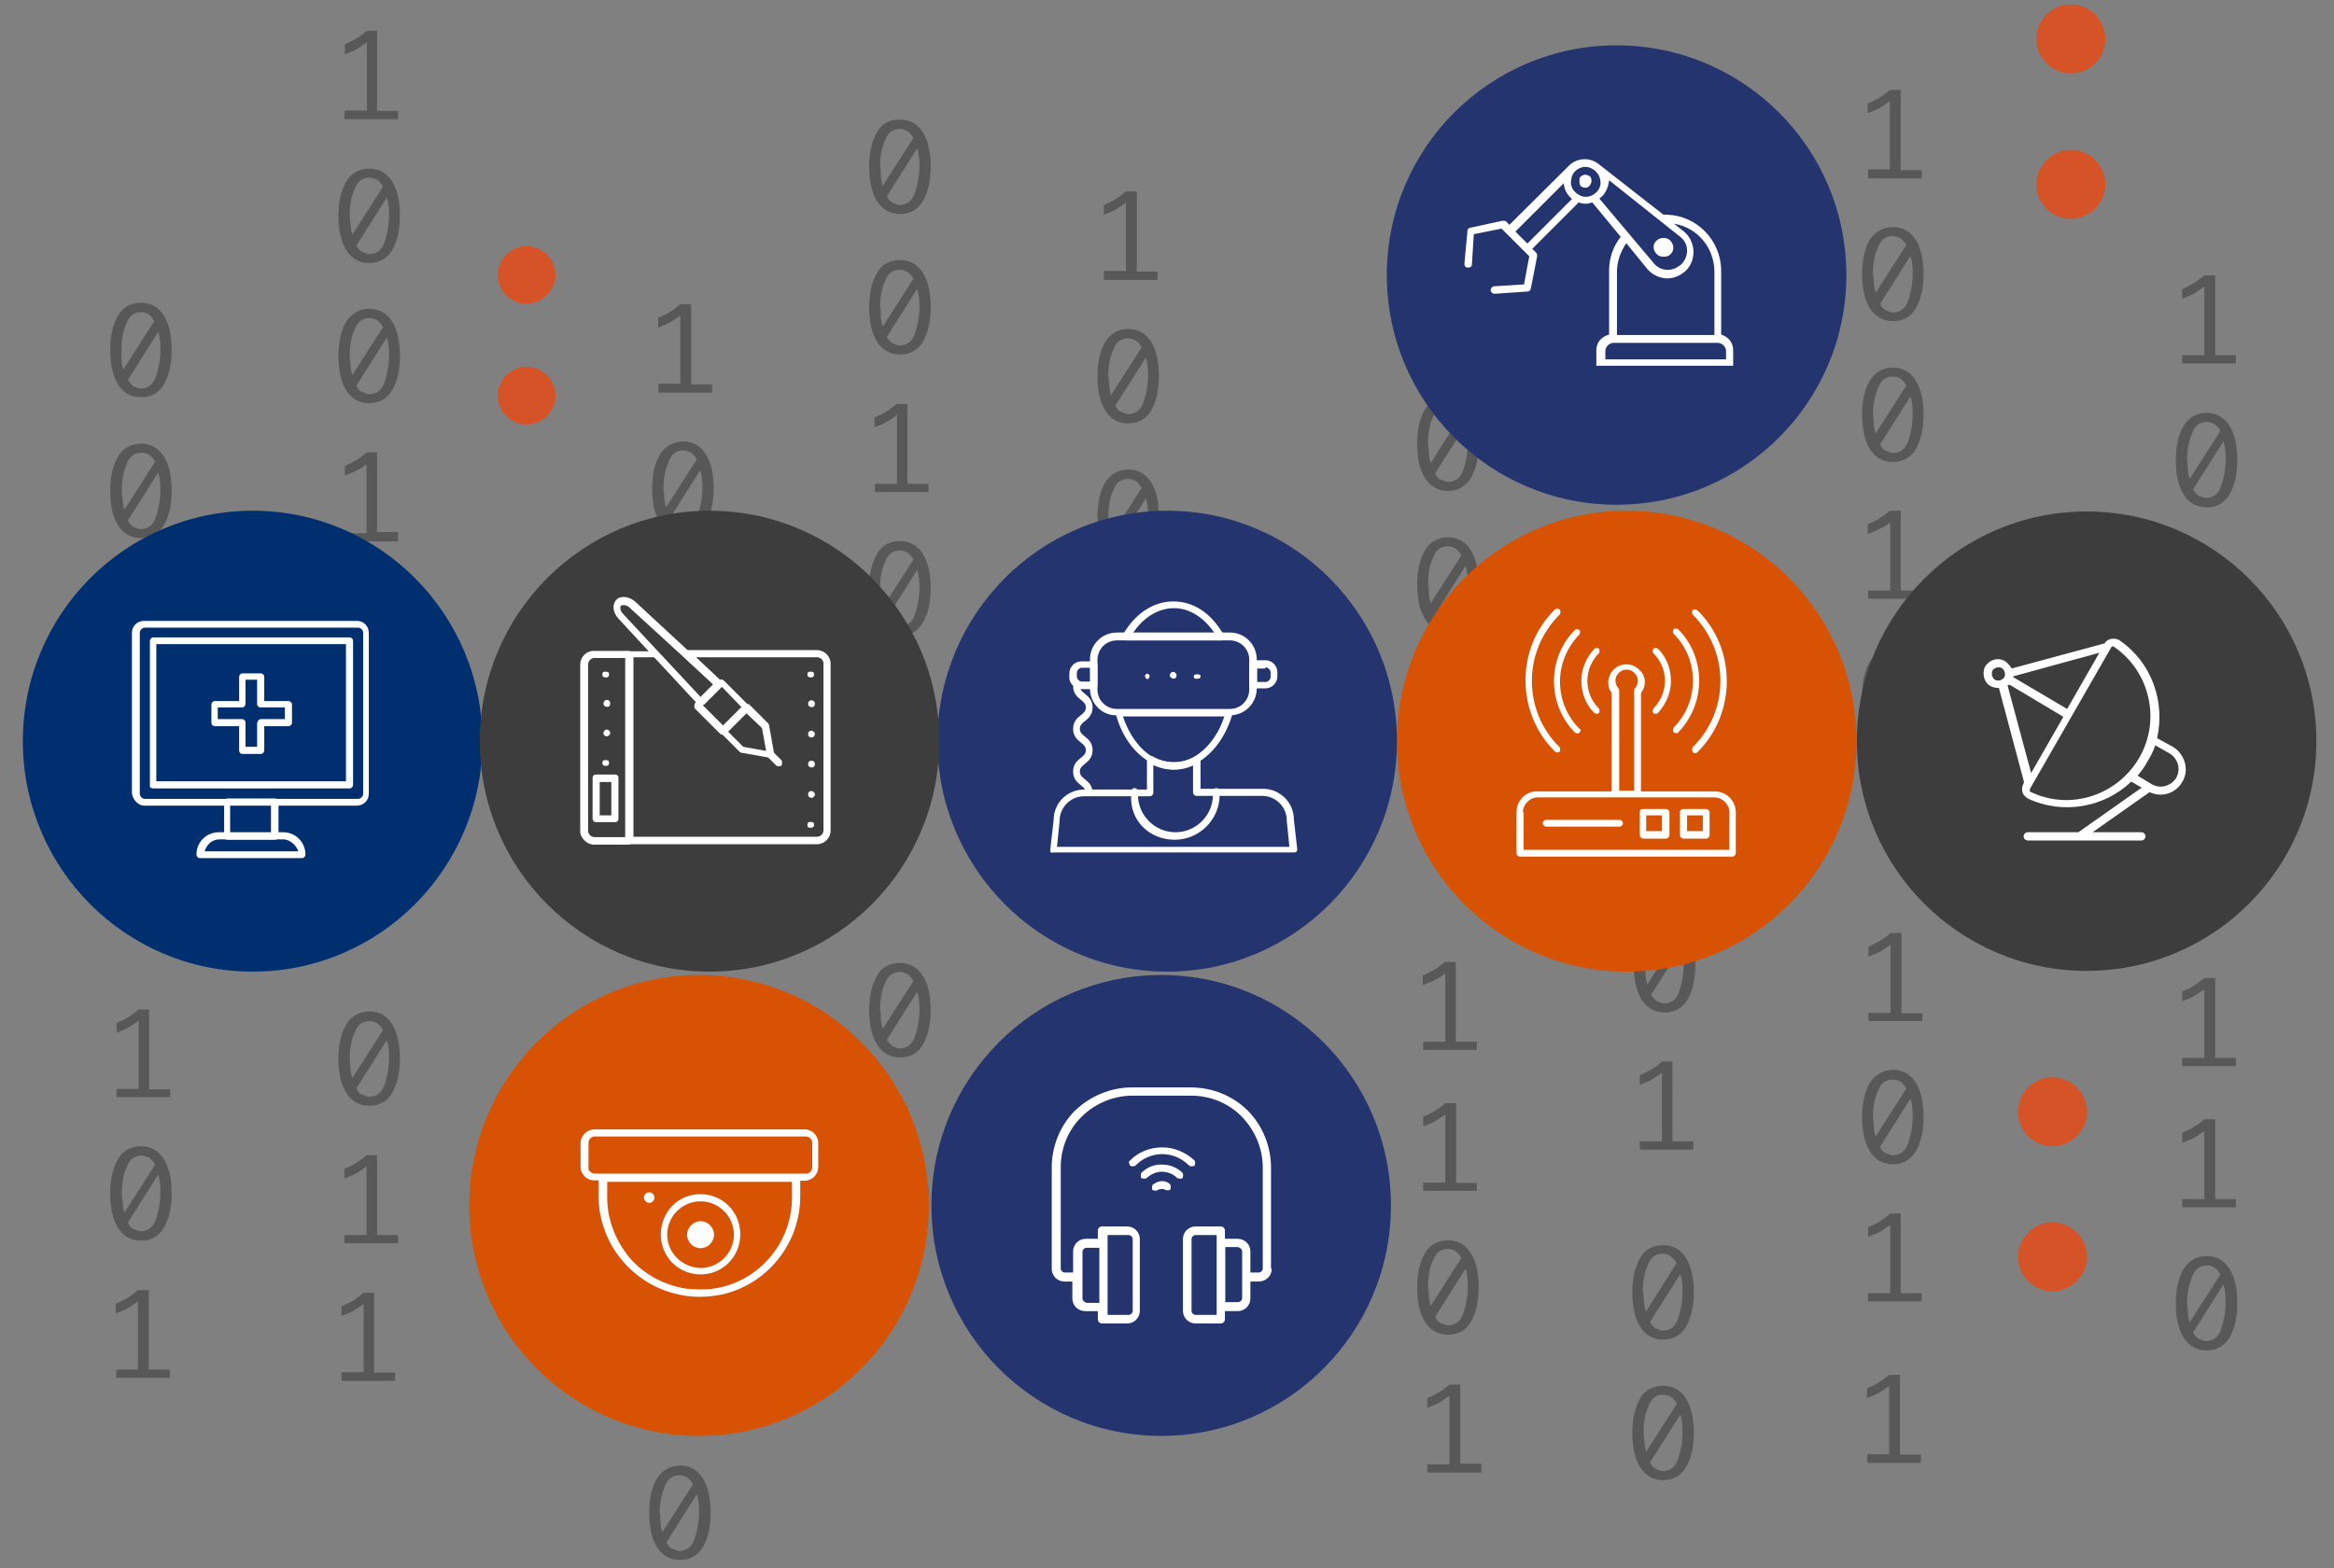 <?xml version="1.0" encoding="UTF-8"?> <!-- Generator: Adobe Illustrator 25.2.1, SVG Export Plug-In . SVG Version: 6.00 Build 0) --> <svg xmlns="http://www.w3.org/2000/svg" xmlns:xlink="http://www.w3.org/1999/xlink" version="1.1" id="Layer_1" x="0px" y="0px" viewBox="0 0 622.7 418.5" style="enable-background:new 0 0 622.7 418.5;" xml:space="preserve"><rect x="0" y="0" width="622.7" height="418.5" fill="#808080" stroke="none"/> <style type="text/css"> .st0{fill:#D65328;} .st1{fill:#585858;} .st2{fill:#D85204;} .st3{fill:#FFFFFF;} .st4{fill:#24346F;} .st5{fill:#002F70;} .st6{fill:#3D3D3D;} .st7{fill-rule:evenodd;clip-rule:evenodd;fill:#FFFFFF;} </style> <path class="st0" d="M148.2,73.4c0-4.2-3.4-7.7-7.7-7.7c-4.2,0-7.7,3.4-7.7,7.7c0,4.2,3.4,7.7,7.7,7.7 C144.5,81.1,148.2,77.5,148.2,73.4z"></path> <path class="st0" d="M132.8,105.6c0,4.2,3.4,7.7,7.7,7.7c4.2,0,7.7-3.5,7.7-7.7c0-4.2-3.4-7.7-7.7-7.7 C136.3,97.9,132.8,101.4,132.8,105.6z"></path> <path class="st0" d="M538.4,296.7c0,5,4.1,9.2,9.2,9.2c5,0,9.2-4.1,9.2-9.2c0-5-4.1-9.2-9.2-9.2 C542.6,287.4,538.5,291.6,538.4,296.7z"></path> <path class="st0" d="M538.4,335.4c0,5,4.1,9.2,9.2,9.2c5,0,9.2-4.2,9.2-9.2s-4.1-9.2-9.2-9.2C542.6,326.2,538.4,330.5,538.4,335.4z"></path> <path class="st0" d="M543.3,49.2c0,5,4.1,9.2,9.2,9.2c5,0,9.2-4.2,9.2-9.2s-4.1-9.2-9.2-9.2C547.6,39.9,543.3,44.2,543.3,49.2z"></path> <path class="st0" d="M543.3,10.4c0,5,4.1,9.2,9.2,9.2c5,0,9.2-4.1,9.2-9.2c0-5-4.1-9.2-9.2-9.2C547.6,1.1,543.3,5.3,543.3,10.4z"></path> <path class="st1" d="M91.9,29.6v2.2h14.3v-2.2h-5.6V8.2h-2.7c-1.7,1.5-3.6,2.7-5.9,3.6v2.7c1.5-0.6,2.6-1,3.4-1.5 c0.7-0.5,1.6-1.1,2.5-1.7v18.2h-5.9H91.9z"></path> <path class="st1" d="M92.4,48.4c-1.4,2.4-2.1,5.4-2.1,9.2s0.7,7,2.1,9.2s3.5,3.4,6.1,3.4c2.6,0,4.7-1.1,6.1-3.4 c1.4-2.4,2.1-5.4,2.1-9.2c0-3.9-0.7-7-2.1-9.2c-1.4-2.2-3.4-3.4-6.1-3.4C95.9,45,93.8,46.2,92.4,48.4z M95.1,65.5l8.1-12.8 c0.5,1.5,0.6,3,0.6,4.7c0,2.6-0.5,5.1-1.2,7.2c-0.7,2.1-2.1,3.2-4.1,3.2c-0.6,0-1.2-0.4-1.9-0.6C95.9,66.9,95.4,66.2,95.1,65.5z M93.3,57.5c0-3,0.5-5.4,1.4-7.2c0.7-2,2.1-2.9,3.9-2.9c0.6,0,1.2,0.2,1.9,0.5c0.6,0.4,1.2,1,1.7,1.9l-8.2,12.8 c-0.4-1.2-0.5-2.4-0.5-3.1C93.4,58.7,93.3,58.1,93.3,57.5z"></path> <path class="st1" d="M92.4,85.8c-1.4,2.4-2.1,5.4-2.1,9.2c0,3.9,0.7,7,2.1,9.2c1.4,2.2,3.5,3.4,6.1,3.4c2.6,0,4.7-1.1,6.1-3.4 c1.4-2.4,2.1-5.4,2.1-9.2c0-3.9-0.7-7-2.1-9.2c-1.4-2.2-3.4-3.4-6.1-3.4C95.9,82.4,93.8,83.7,92.4,85.8z M95.1,102.9l8.1-12.8 c0.5,1.5,0.6,3,0.6,4.7c0,2.6-0.5,5.1-1.2,7.2c-0.7,2.1-2.1,3.2-4.1,3.2c-0.6,0-1.2-0.4-1.9-0.6C95.9,104.4,95.4,103.8,95.1,102.9z M93.3,95c0-3,0.5-5.4,1.4-7.2c0.7-2,2.1-2.9,3.9-2.9c0.6,0,1.2,0.2,1.9,0.5c0.6,0.4,1.2,1,1.7,1.9l-8.2,12.8 c-0.4-1.2-0.5-2.4-0.5-3.1C93.4,96.3,93.3,95.7,93.3,95z"></path> <path class="st1" d="M97.8,123.8v18.5h-5.9v2.2h14.3V142h-5.6v-21.3h-2.7c-1.7,1.5-3.6,2.7-5.9,3.6v2.6c1.5-0.6,2.6-1,3.4-1.5 C96.2,125.1,97.1,124.5,97.8,123.8z"></path> <path class="st1" d="M92.4,160.9c-1.4,2.4-2.1,5.4-2.1,9.2c0,3.9,0.7,7,2.1,9.2c1.4,2.2,3.5,3.4,6.1,3.4c2.6,0,4.7-1.1,6.1-3.4 c1.4-2.4,2.1-5.4,2.1-9.2c0-3.9-0.7-7-2.1-9.2c-1.4-2.2-3.4-3.4-6.1-3.4C95.9,157.5,93.8,158.8,92.4,160.9z M95.1,178l8.1-12.8 c0.5,1.5,0.6,3,0.6,4.7c0,2.6-0.5,5.1-1.2,7.2c-0.7,2.1-2.1,3.2-4.1,3.2c-0.6,0-1.2-0.4-1.9-0.6C95.9,179.3,95.4,178.7,95.1,178z M93.3,170c0-3,0.5-5.4,1.4-7.2c0.7-2,2.1-2.9,3.9-2.9c0.6,0,1.2,0.2,1.9,0.5c0.6,0.4,1.2,1,1.7,1.9l-8.2,12.8 c-0.4-1.2-0.5-2.4-0.5-3.1C93.4,171.2,93.3,170.6,93.3,170z"></path> <path class="st1" d="M97.8,198.9v18.2h-5.9v2.2h14.3v-2.2h-5.6v-21.3h-2.7c-1.7,1.5-3.6,2.7-5.9,3.6v2.6c1.5-0.6,2.6-1,3.4-1.5 C96.2,200,97.1,199.4,97.8,198.9z"></path> <path class="st1" d="M92.4,273.3c-1.4,2.4-2.1,5.4-2.1,9.2c0,3.9,0.7,7,2.1,9.2s3.5,3.4,6.1,3.4c2.6,0,4.7-1.1,6.1-3.4 c1.4-2.4,2.1-5.4,2.1-9.2c0-3.9-0.7-7-2.1-9.2c-1.4-2.2-3.4-3.4-6.1-3.4C95.9,270,93.8,271.2,92.4,273.3z M95.1,290.4l8.1-12.8 c0.5,1.5,0.6,3,0.6,4.7c0,2.6-0.5,5.1-1.2,7.2c-0.7,2.1-2.1,3.2-4.1,3.2c-0.6,0-1.2-0.4-1.9-0.6S95.4,291.3,95.1,290.4z M93.3,282.6 c0-3,0.5-5.4,1.4-7.2c0.7-2,2.1-2.9,3.9-2.9c0.6,0,1.2,0.2,1.9,0.5c0.6,0.4,1.2,1,1.7,1.9l-8.2,12.8c-0.4-1.2-0.5-2.4-0.5-3.1 C93.4,283.7,93.3,283.2,93.3,282.6z"></path> <path class="st1" d="M100.7,308.3l-2.9,0c-1.7,1.5-3.6,2.7-5.9,3.6v2.6c1.5-0.6,2.6-1,3.4-1.5c0.7-0.5,1.6-1.1,2.5-1.7v18.3h-5.9 v2.2h14.3v-2.2h-5.6V308.3L100.7,308.3z"></path> <path class="st1" d="M43.7,102.6c1.4-2.4,2.1-5.4,2.1-9.2c0-3.9-0.7-7-2.1-9.2s-3.4-3.4-6.1-3.4c-2.6,0-4.7,1.1-6.1,3.4 c-1.4,2.4-2.1,5.4-2.1,9.2c0,3.9,0.7,7,2.1,9.2c1.4,2.2,3.4,3.4,6.1,3.4S42.3,105,43.7,102.6z M41.1,85.8l-8.2,12.8 c-0.4-1.2-0.5-2.4-0.5-3.1c0-0.7,0-1.5,0-2.1c0-3,0.5-5.4,1.4-7.2c0.7-2,2.1-2.9,3.9-2.9c0.6,0,1.2,0.2,1.9,0.5 C40.1,84.2,40.7,84.8,41.1,85.8z M42.8,93.3c0,2.6-0.5,5.1-1.2,7.2s-2.1,3.2-4.1,3.2c-0.6,0-1.2-0.4-1.9-0.6c-0.6-0.5-1-1-1.5-1.7 l8.1-12.8C42.7,89.9,42.8,91.7,42.8,93.3z"></path> <path class="st1" d="M31.5,121.8c-1.4,2.4-2.1,5.4-2.1,9.2c0,3.9,0.7,7,2.1,9.2c1.4,2.2,3.4,3.4,6.1,3.4c2.6,0,4.7-1.1,6.1-3.4 c1.4-2.4,2.1-5.4,2.1-9.2c0-3.9-0.7-7-2.1-9.2c-1.4-2.2-3.4-3.4-6.1-3.4C35,118.5,32.8,119.5,31.5,121.8z M34.1,138.9l8.1-12.8 c0.5,1.5,0.6,3,0.6,4.7c0,2.6-0.5,5.1-1.2,7.2s-2.1,3.2-4.1,3.2c-0.6,0-1.2-0.4-1.9-0.6C35,140.2,34.6,139.7,34.1,138.9z M32.5,130.9c0-3,0.5-5.4,1.4-7.2c0.7-2,2.1-2.9,3.9-2.9c0.6,0,1.2,0.2,1.9,0.5c0.6,0.4,1.2,1,1.7,1.9l-8.2,12.8 c-0.4-1.2-0.5-2.4-0.5-3.1C32.5,132.2,32.5,131.4,32.5,130.9z"></path> <path class="st1" d="M36.8,159.7v18.3H31v2.2h14.3v-2.2h-5.6v-21.3h-2.9c-1.7,1.5-3.6,2.7-5.9,3.6v2.6c1.5-0.6,2.6-1,3.4-1.5 C35.3,161,36.1,160.4,36.8,159.7z"></path> <path class="st1" d="M31.5,196.8c-1.4,2.4-2.1,5.4-2.1,9.2c0,3.9,0.7,7,2.1,9.2c1.4,2.2,3.4,3.4,6.1,3.4c2.6,0,4.7-1,6.1-3.4 c1.4-2.4,2.1-5.4,2.1-9.2c0-3.9-0.7-7-2.1-9.2c-1.4-2.2-3.4-3.4-6.1-3.4C35,193.4,32.8,194.5,31.5,196.8z M34.1,213.9l8.1-12.8 c0.5,1.5,0.6,3,0.6,4.7c0,2.6-0.5,5.1-1.2,7.2s-2.1,3.2-4.1,3.2c-0.6,0-1.2-0.4-1.9-0.6C35,215.2,34.6,214.7,34.1,213.9z M32.5,206 c0-3,0.5-5.4,1.4-7.2c0.7-2,2.1-2.9,3.9-2.9c0.6,0,1.2,0.2,1.9,0.5c0.6,0.4,1.2,1,1.7,1.9l-8.2,12.8c-0.4-1.2-0.5-2.4-0.5-3.1 C32.5,207.3,32.5,206.5,32.5,206z"></path> <path class="st1" d="M45.4,290.7h-5.6v-21.3H37c-1.7,1.5-3.6,2.7-5.9,3.6v2.6c1.5-0.6,2.6-1,3.4-1.5s1.6-1.1,2.5-1.7v18.2h-5.9v2.2 h14.3V290.7z"></path> <path class="st1" d="M31.5,309.3c-1.4,2.4-2.1,5.4-2.1,9.2s0.7,7,2.1,9.2c1.4,2.2,3.4,3.4,6.1,3.4c2.6,0,4.7-1,6.1-3.4 s2.1-5.4,2.1-9.2c0-3.9-0.7-7-2.1-9.2c-1.4-2.2-3.4-3.4-6.1-3.4C35,305.9,32.8,307,31.5,309.3z M34.1,326.3l8.1-12.8 c0.5,1.5,0.6,3,0.6,4.7c0,2.6-0.5,5.1-1.2,7.2c-0.7,2.1-2.1,3.2-4.1,3.2c-0.6,0-1.2-0.4-1.9-0.6C35,327.8,34.6,327.2,34.1,326.3z M32.5,318.5c0-3,0.5-5.4,1.4-7.2c0.7-2,2.1-2.9,3.9-2.9c0.6,0,1.2,0.2,1.9,0.5c0.6,0.4,1.2,1,1.7,1.9l-8.2,12.8 c-0.4-1.2-0.5-2.4-0.5-3.1C32.5,319.7,32.5,319,32.5,318.5z"></path> <path class="st1" d="M39.7,344.3h-2.9c-1.7,1.5-3.6,2.7-5.9,3.6v2.6c1.5-0.6,2.6-1,3.4-1.5s1.6-1.1,2.5-1.7v18.2H31v2.2h14.3v-2.2 h-5.6v-21.3V344.3z"></path> <path class="st1" d="M175.7,102.4v2.4h14.3v-2.2h-5.6V81.2h-2.9c-1.7,1.5-3.6,2.7-5.9,3.6v2.6c1.5-0.6,2.6-1,3.4-1.5 c0.7-0.5,1.6-1.1,2.5-1.7v18.2h-5.7H175.7z"></path> <path class="st1" d="M176.1,121.2c-1.4,2.4-2.1,5.4-2.1,9.2c0,3.9,0.7,7,2.1,9.2c1.4,2.2,3.4,3.4,6.1,3.4c2.6,0,4.7-1.1,6.1-3.4 c1.4-2.4,2.1-5.4,2.1-9.2c0-3.9-0.7-7-2.1-9.2c-1.4-2.2-3.4-3.4-6.1-3.4C179.6,117.9,177.5,119.1,176.1,121.2z M178.7,138.3 l8.1-12.8c0.5,1.5,0.6,3,0.6,4.7c0,2.6-0.5,5.1-1.2,7.2s-2.1,3.2-4.1,3.2c-0.6,0-1.2-0.4-1.9-0.6 C179.6,139.7,179.2,139.2,178.7,138.3z M177,130.3c0-3,0.6-5.2,1.4-7.2s2.1-2.9,3.9-2.9c0.6,0,1.2,0.2,1.9,0.5 c0.6,0.4,1.2,1,1.7,1.9l-8.2,12.8c-0.4-1.2-0.5-2.4-0.5-3.1S177.1,130.8,177,130.3z"></path> <path class="st1" d="M176.1,158.8c-1.4,2.4-2.1,5.4-2.1,9.2c0,3.9,0.7,7,2.1,9.2c1.4,2.2,3.4,3.4,6.1,3.4c2.6,0,4.7-1.1,6.1-3.4 c1.4-2.4,2.1-5.4,2.1-9.2c0-3.9-0.7-7-2.1-9.2c-1.4-2.2-3.4-3.4-6.1-3.4C179.6,155.4,177.5,156.5,176.1,158.8z M178.7,175.8 l8.1-12.8c0.5,1.5,0.6,3,0.6,4.7c0,2.6-0.5,5.1-1.2,7.2c-0.7,2.1-2.1,3.2-4.1,3.2c-0.6,0-1.2-0.4-1.9-0.6 C179.6,177.2,179.2,176.6,178.7,175.8z M177,167.9c0-3,0.6-5.2,1.4-7.2c0.7-2,2.1-2.9,3.9-2.9c0.6,0,1.2,0.2,1.9,0.5 c0.6,0.4,1.2,1,1.7,1.9l-8.2,12.8c-0.4-1.2-0.5-2.4-0.5-3.1C177.1,169.1,177.1,168.5,177,167.9z"></path> <path class="st1" d="M181.5,196.8V215h-5.9v2.2H190V215h-5.6v-21.3h-2.9c-1.7,1.5-3.6,2.7-5.9,3.6v2.6c1.5-0.6,2.6-1,3.4-1.5 C179.9,197.9,180.7,197.3,181.5,196.8z"></path> <path class="st1" d="M176.1,233.7c-1.4,2.4-2.1,5.4-2.1,9.2s0.7,7,2.1,9.2c1.4,2.2,3.4,3.4,6.1,3.4c2.6,0,4.7-1.1,6.1-3.4 c1.4-2.4,2.1-5.4,2.1-9.2s-0.7-7-2.1-9.2c-1.4-2.2-3.4-3.4-6.1-3.4C179.6,230.3,177.5,231.6,176.1,233.7z M178.7,250.8l8.1-12.8 c0.5,1.5,0.6,3,0.6,4.7c0,2.6-0.5,5.1-1.2,7.2c-0.7,2.1-2.1,3.2-4.1,3.2c-0.6,0-1.2-0.4-1.9-0.6 C179.6,252.3,179.2,251.6,178.7,250.8z M177,242.9c0-3,0.6-5.2,1.4-7.2c0.7-2,2.1-2.9,3.9-2.9c0.6,0,1.2,0.2,1.9,0.5 c0.6,0.4,1.2,1,1.7,1.9l-8.2,12.8c-0.4-1.2-0.5-2.4-0.5-3.1C177.1,244.2,177.1,243.5,177,242.9z"></path> <path class="st1" d="M181.5,271.7v18.2h-5.9v2.2H190v-2.2h-5.6v-21.3h-2.9c-1.7,1.5-3.6,2.7-5.9,3.6v2.6c1.5-0.6,2.6-1,3.4-1.5 C179.9,272.8,180.7,272.2,181.5,271.7z"></path> <path class="st1" d="M190.1,327.6h-5.6v-21.3h-2.9c-1.7,1.5-3.6,2.7-5.9,3.6v2.7c1.5-0.6,2.6-1,3.4-1.5c0.7-0.5,1.6-1.1,2.5-1.7 v18.2h-5.9v2.2h14.3V327.6z"></path> <path class="st1" d="M176.1,346.2c-1.4,2.4-2.1,5.4-2.1,9.2c0,3.9,0.7,7,2.1,9.2s3.4,3.4,6.1,3.4c2.6,0,4.7-1.1,6.1-3.4 c1.4-2.4,2.1-5.4,2.1-9.2c0-3.9-0.7-7-2.1-9.2c-1.4-2.2-3.4-3.4-6.1-3.4C179.6,342.8,177.5,344,176.1,346.2z M178.7,363.2l8.1-12.8 c0.5,1.5,0.6,3,0.6,4.7c0,2.6-0.5,5.1-1.2,7.2c-0.7,2.1-2.1,3.2-4.1,3.2c-0.6,0-1.2-0.4-1.9-0.6 C179.6,364.7,179.2,364.1,178.7,363.2z M177,355.4c0-3,0.6-5.2,1.4-7.2s2.1-2.9,3.9-2.9c0.6,0,1.2,0.2,1.9,0.5 c0.6,0.4,1.2,1,1.7,1.9l-8.2,12.8c-0.4-1.2-0.5-2.4-0.5-3.1C177.1,356.6,177.1,356,177,355.4z"></path> <path class="st1" d="M294.6,72.5h-0.1v2.2h14.3v-2.2h-5.5V51.1h-2.9c-1.7,1.5-3.6,2.7-5.9,3.6v2.6c1.5-0.6,2.6-1,3.4-1.5 c0.7-0.5,1.6-1.1,2.5-1.7v18.2h-5.9V72.5z"></path> <path class="st1" d="M294.9,91.2c-1.4,2.4-2.1,5.4-2.1,9.2s0.7,7,2.1,9.2c1.4,2.2,3.4,3.4,6.1,3.4c2.6,0,4.7-1.1,6.1-3.4 c1.4-2.4,2.1-5.4,2.1-9.2s-0.7-7-2.1-9.2c-1.4-2.2-3.4-3.4-6.1-3.4C298.3,87.8,296.3,89,294.9,91.2z M297.6,108.2l8.1-12.8 c0.5,1.5,0.6,3,0.6,4.7c0,2.6-0.5,5.1-1.2,7.2c-0.7,2.1-2.1,3.2-4.1,3.2c-0.6,0-1.2-0.4-1.9-0.6 C298.4,109.7,297.9,109.1,297.6,108.2z M295.7,100.4c0-3,0.5-5.4,1.4-7.2c0.7-2,2.1-2.9,3.9-2.9c0.6,0,1.2,0.2,1.9,0.5 c0.6,0.4,1.2,1,1.7,1.9l-8.2,12.8c-0.4-1.2-0.5-2.4-0.5-3.1C295.8,101.6,295.8,100.9,295.7,100.4z"></path> <path class="st1" d="M294.9,128.7c-1.4,2.4-2.1,5.4-2.1,9.2s0.7,7,2.1,9.2c1.4,2.2,3.4,3.4,6.1,3.4c2.6,0,4.7-1.1,6.1-3.4 c1.4-2.4,2.1-5.4,2.1-9.2s-0.7-7-2.1-9.2c-1.4-2.2-3.4-3.4-6.1-3.4C298.3,125.3,296.3,126.6,294.9,128.7z M297.6,145.8l8.1-12.8 c0.5,1.5,0.6,3,0.6,4.7c0,2.6-0.5,5.1-1.2,7.2s-2.1,3.2-4.1,3.2c-0.6,0-1.2-0.4-1.9-0.6C298.4,147.3,297.9,146.7,297.6,145.8z M295.7,137.9c0-3,0.5-5.4,1.4-7.2c0.7-2,2.1-2.9,3.9-2.9c0.6,0,1.2,0.2,1.9,0.5c0.6,0.4,1.2,1,1.7,1.9l-8.2,12.8 c-0.4-1.2-0.5-2.4-0.5-3.1S295.8,138.3,295.7,137.9z"></path> <path class="st1" d="M300.3,166.6v18.3h-5.9v2.2h14.3v-2.2h-5.6v-21.3h-2.9c-1.7,1.5-3.6,2.7-5.9,3.6v2.6c1.5-0.6,2.6-1,3.4-1.5 C298.6,167.9,299.6,167.2,300.3,166.6z"></path> <path class="st1" d="M294.9,203.8c-1.4,2.4-2.1,5.4-2.1,9.2c0,3.9,0.7,7,2.1,9.2c1.4,2.2,3.4,3.4,6.1,3.4c2.6,0,4.7-1.1,6.1-3.4 c1.4-2.4,2.1-5.4,2.1-9.2c0-3.9-0.7-7-2.1-9.2c-1.4-2.2-3.4-3.4-6.1-3.4C298.3,200.4,296.3,201.5,294.9,203.8z M297.6,220.7 l8.1-12.8c0.5,1.5,0.6,3,0.6,4.7c0,2.6-0.5,5.1-1.2,7.2c-0.7,2.1-2.1,3.2-4.1,3.2c-0.6,0-1.2-0.4-1.9-0.6 C298.4,222.2,297.9,221.6,297.6,220.7z M295.7,212.9c0-3,0.5-5.4,1.4-7.2c0.7-2,2.1-2.9,3.9-2.9c0.6,0,1.2,0.2,1.9,0.5 c0.6,0.4,1.2,1,1.7,1.9l-8.2,12.8c-0.4-1.2-0.5-2.4-0.5-3.1C295.8,214.1,295.8,213.4,295.7,212.9z"></path> <path class="st1" d="M308.8,297.5h-5.6v-21.3h-2.9c-1.7,1.5-3.6,2.7-5.9,3.6v2.6c1.5-0.6,2.6-1,3.4-1.5s1.6-1.1,2.5-1.7v18.3h-5.9 v2.2h14.3V297.5z"></path> <path class="st1" d="M294.9,316.2c-1.4,2.4-2.1,5.4-2.1,9.2c0,3.9,0.7,7,2.1,9.2c1.4,2.2,3.4,3.4,6.1,3.4c2.6,0,4.7-1.1,6.1-3.4 c1.4-2.4,2.1-5.4,2.1-9.2c0-3.9-0.7-7-2.1-9.2c-1.4-2.2-3.4-3.4-6.1-3.4C298.3,312.9,296.3,314.1,294.9,316.2z M297.6,333.3 l8.1-12.8c0.5,1.5,0.6,3,0.6,4.7c0,2.6-0.5,5.1-1.2,7.2c-0.7,2.1-2.1,3.2-4.1,3.2c-0.6,0-1.2-0.4-1.9-0.6 C298.4,334.7,297.9,334.1,297.6,333.3z M295.7,325.3c0-3,0.5-5.4,1.4-7.2c0.7-2,2.1-2.9,3.9-2.9c0.6,0,1.2,0.2,1.9,0.5 c0.6,0.4,1.2,1,1.7,1.9l-8.2,12.8c-0.4-1.2-0.5-2.4-0.5-3.1C295.8,326.6,295.8,326,295.7,325.3z"></path> <path class="st1" d="M303.2,351.2h-2.9c-1.7,1.5-3.6,2.7-5.9,3.6v2.6c1.5-0.6,2.6-1,3.4-1.5s1.6-1.1,2.5-1.7v18.2h-5.9v2.2h14.3 v-2.2h-5.6V351.2L303.2,351.2z"></path> <path class="st1" d="M234,35.3c-1.4,2.4-2.1,5.4-2.1,9.2s0.7,7,2.1,9.2c1.4,2.2,3.5,3.4,6.1,3.4c2.6,0,4.7-1,6.1-3.4 c1.4-2.4,2.1-5.4,2.1-9.2s-0.7-7-2.1-9.2s-3.4-3.4-6.1-3.4S235.3,32.9,234,35.3z M236.6,52.4l8.1-12.8c0.5,1.5,0.6,3,0.6,4.7 c0,2.6-0.5,5.1-1.2,7.2c-0.7,2.1-2.1,3.2-4.1,3.2c-0.6,0-1.2-0.4-1.9-0.6C237.5,53.8,237.1,53.3,236.6,52.4z M234.8,44.5 c0-3,0.5-5.4,1.4-7.2c0.7-2,2.1-2.9,3.9-2.9c0.6,0,1.2,0.2,1.9,0.5c0.6,0.4,1.2,1,1.7,1.9l-8.2,12.8c-0.4-1.2-0.5-2.4-0.5-3.1 S235,45,234.8,44.5z"></path> <path class="st1" d="M234,72.8c-1.4,2.4-2.1,5.4-2.1,9.2c0,3.9,0.7,7,2.1,9.2c1.4,2.2,3.5,3.4,6.1,3.4c2.6,0,4.7-1.1,6.1-3.4 c1.4-2.4,2.1-5.4,2.1-9.2c0-3.9-0.7-7-2.1-9.2s-3.4-3.4-6.1-3.4S235.3,70.5,234,72.8z M236.6,89.9l8.1-12.8c0.5,1.5,0.6,3,0.6,4.7 c0,2.6-0.5,5.1-1.2,7.2s-2.1,3.2-4.1,3.2c-0.6,0-1.2-0.4-1.9-0.6C237.5,91.2,237.1,90.8,236.6,89.9z M234.8,82.1 c0-3,0.5-5.4,1.4-7.2c0.7-2,2.1-2.9,3.9-2.9c0.6,0,1.2,0.2,1.9,0.5c0.6,0.4,1.2,1,1.7,1.9l-8.2,12.8c-0.4-1.2-0.5-2.4-0.5-3.1 C235,83.2,235,82.4,234.8,82.1z"></path> <path class="st1" d="M239.3,110.6v18.5h-5.9v2.2h14.3v-2.2h-5.6v-21.3h-2.9c-1.7,1.5-3.6,2.7-5.9,3.6v2.6c1.5-0.6,2.6-1,3.4-1.5 C237.7,111.9,238.6,111.4,239.3,110.6z"></path> <path class="st1" d="M234,147.8c-1.4,2.4-2.1,5.4-2.1,9.2c0,3.9,0.7,7,2.1,9.2c1.4,2.2,3.5,3.4,6.1,3.4c2.6,0,4.7-1,6.1-3.4 c1.4-2.4,2.1-5.4,2.1-9.2c0-3.9-0.7-7-2.1-9.2c-1.4-2.2-3.4-3.4-6.1-3.4S235.3,145.5,234,147.8z M236.6,164.9l8.1-12.8 c0.5,1.5,0.6,3,0.6,4.7c0,2.6-0.5,5.1-1.2,7.2s-2.1,3.2-4.1,3.2c-0.6,0-1.2-0.4-1.9-0.6C237.5,166.2,237.1,165.7,236.6,164.9z M234.8,157c0-3,0.5-5.4,1.4-7.2c0.7-2,2.1-2.9,3.9-2.9c0.6,0,1.2,0.2,1.9,0.5c0.6,0.4,1.2,1,1.7,1.9l-8.2,12.8 c-0.4-1.2-0.5-2.4-0.5-3.1S235,157.5,234.8,157z"></path> <path class="st1" d="M239.3,185.8V204h-5.9v2.2h14.3V204h-5.6v-21.3h-2.9c-1.7,1.5-3.6,2.7-5.9,3.6v2.6c1.5-0.6,2.6-1,3.4-1.5 C237.7,186.8,238.6,186.4,239.3,185.8z"></path> <path class="st1" d="M234,260.4c-1.4,2.4-2.1,5.4-2.1,9.2c0,3.9,0.7,7,2.1,9.2s3.5,3.4,6.1,3.4c2.6,0,4.7-1,6.1-3.4 c1.4-2.4,2.1-5.4,2.1-9.2c0-3.9-0.7-7-2.1-9.2s-3.4-3.4-6.1-3.4S235.3,258,234,260.4z M236.6,277.5l8.1-12.8c0.5,1.5,0.6,3,0.6,4.7 c0,2.6-0.5,5.1-1.2,7.2s-2.1,3.2-4.1,3.2c-0.6,0-1.2-0.4-1.9-0.6C237.5,278.7,237.1,278.2,236.6,277.5z M234.8,269.5 c0-3,0.5-5.4,1.4-7.2c0.7-2,2.1-2.9,3.9-2.9c0.6,0,1.2,0.2,1.9,0.5c0.6,0.4,1.2,1,1.7,1.9l-8.2,12.8c-0.4-1.2-0.5-2.4-0.5-3.1 S235,270,234.8,269.5z"></path> <path class="st1" d="M242.2,295.3l-2.9,0.1c-1.7,1.5-3.6,2.7-5.9,3.6v2.6c1.5-0.6,2.6-1,3.4-1.5c0.7-0.5,1.6-1.1,2.5-1.7v18.2h-5.9 v2.2h14.3v-2.2h-5.6V295.3L242.2,295.3z"></path> <path class="st1" d="M379.7,90.4v2.4h14.3v-2.2h-5.6V69.2h-2.9c-1.7,1.5-3.6,2.7-5.9,3.6v2.6c1.5-0.6,2.6-1,3.4-1.5 c0.7-0.5,1.6-1.1,2.5-1.7v18.2H379.7L379.7,90.4z"></path> <path class="st1" d="M380.2,109.2c-1.4,2.4-2.1,5.4-2.1,9.2c0,3.9,0.7,7,2.1,9.2c1.4,2.2,3.5,3.4,6.1,3.4c2.6,0,4.7-1.1,6.1-3.4 c1.4-2.4,2.1-5.4,2.1-9.2c0-3.9-0.7-7-2.1-9.2s-3.4-3.4-6.1-3.4C383.5,105.9,381.5,107.1,380.2,109.2z M382.9,126.3l8.1-12.8 c0.5,1.5,0.6,3,0.6,4.7c0,2.6-0.5,5.1-1.2,7.2c-0.7,2.1-2.1,3.2-4.1,3.2c-0.6,0-1.2-0.4-1.9-0.6 C383.7,127.8,383.2,127.2,382.9,126.3z M381,118.3c0-3,0.5-5.4,1.4-7.2c0.7-2,2.1-2.9,3.9-2.9c0.6,0,1.2,0.2,1.9,0.5 c0.6,0.4,1.2,1,1.7,1.9l-8.2,13c-0.4-1.2-0.5-2.4-0.5-3.1C381.1,119.7,381.1,119.1,381,118.3z"></path> <path class="st1" d="M380.2,146.8c-1.4,2.4-2.1,5.4-2.1,9.2c0,3.9,0.7,7,2.1,9.2c1.4,2.2,3.5,3.4,6.1,3.4c2.6,0,4.7-1.1,6.1-3.4 c1.4-2.4,2.1-5.4,2.1-9.2s-0.7-7-2.1-9.2s-3.4-3.4-6.1-3.4C383.5,143.4,381.5,144.7,380.2,146.8z M382.9,163.9L391,151 c0.5,1.5,0.6,3,0.6,4.7c0,2.6-0.5,5.1-1.2,7.2c-0.7,2.1-2.1,3.2-4.1,3.2c-0.6,0-1.2-0.4-1.9-0.6 C383.7,165.2,383.2,164.7,382.9,163.9z M381,155.9c0-3,0.5-5.4,1.4-7.2c0.7-2,2.1-2.9,3.9-2.9c0.6,0,1.2,0.2,1.9,0.5 c0.6,0.4,1.2,1,1.7,1.9l-8.2,12.8c-0.4-1.2-0.5-2.4-0.5-3.1S381.1,156.5,381,155.9z"></path> <path class="st1" d="M385.6,184.8V203h-5.9v2.2h14.3V203h-5.6v-21.3h-2.9c-1.7,1.5-3.6,2.7-5.9,3.6v2.6c1.5-0.6,2.6-1,3.4-1.5 C383.9,185.9,384.7,185.3,385.6,184.8z"></path> <path class="st1" d="M385.6,259.8V278h-5.9v2.2h14.3V278h-5.6v-21.3h-2.9c-1.7,1.5-3.6,2.7-5.9,3.6v2.6c1.5-0.6,2.6-1,3.4-1.5 C383.9,261,384.7,260.4,385.6,259.8z"></path> <path class="st1" d="M394.1,315.7h-5.6v-21.3h-2.9c-1.7,1.5-3.6,2.7-5.9,3.6v2.6c1.5-0.6,2.6-1,3.4-1.5c0.7-0.5,1.6-1.1,2.5-1.7 v18.2h-5.9v2.2h14.3V315.7z"></path> <path class="st1" d="M380.2,334.4c-1.4,2.4-2.1,5.4-2.1,9.2c0,3.9,0.7,7,2.1,9.2c1.4,2.2,3.5,3.4,6.1,3.4c2.6,0,4.7-1,6.1-3.4 c1.4-2.4,2.1-5.4,2.1-9.2c0-3.9-0.7-7-2.1-9.2s-3.4-3.4-6.1-3.4C383.5,331.1,381.5,332.1,380.2,334.4z M382.9,351.4l8.1-12.8 c0.5,1.5,0.6,3,0.6,4.7c0,2.6-0.5,5.1-1.2,7.2c-0.7,2.1-2.1,3.2-4.1,3.2c-0.6,0-1.2-0.4-1.9-0.6 C383.7,352.8,383.2,352.2,382.9,351.4z M381,343.4c0-3,0.5-5.4,1.4-7.2c0.7-2,2.1-2.9,3.9-2.9c0.6,0,1.2,0.2,1.9,0.5 c0.6,0.4,1.2,1,1.7,1.9l-8.2,12.8c-0.4-1.2-0.5-2.4-0.5-3.1C381.1,344.7,381.1,344,381,343.4z"></path> <path class="st1" d="M498.4,45.2v2.4h14.3v-2.2h-5.6V24h-2.9c-1.7,1.5-3.6,2.7-5.9,3.6v2.6c1.5-0.6,2.6-1,3.4-1.5s1.6-1.1,2.5-1.7 v18.2H498.4L498.4,45.2z"></path> <path class="st1" d="M498.9,63.9c-1.4,2.4-2.1,5.4-2.1,9.2c0,3.9,0.7,7,2.1,9.2c1.4,2.2,3.5,3.4,6.1,3.4s4.7-1,6.1-3.4 c1.4-2.4,2.1-5.5,2.1-9.2s-0.7-6.9-2.1-9.1c-1.4-2.2-3.4-3.4-6.1-3.4C502.3,60.6,500.3,61.9,498.9,63.9z M501.6,81.1l8.1-12.8 c0.5,1.5,0.6,3,0.6,4.7c0,2.6-0.5,5.1-1.2,7.2c-0.7,2.1-2.1,3.2-4.1,3.2c-0.6,0-1.2-0.4-1.9-0.6C502.4,82.4,501.9,81.8,501.6,81.1z M499.7,73.1c0-3,0.5-5.4,1.4-7.2c0.7-2,2.1-2.9,3.9-2.9c0.6,0,1.2,0.2,1.9,0.5c0.6,0.4,1.2,1,1.7,1.9l-8.2,12.8 c-0.4-1.2-0.5-2.4-0.5-3.1S499.8,73.7,499.7,73.1z"></path> <path class="st1" d="M498.9,101.5c-1.4,2.4-2.1,5.4-2.1,9.2s0.7,7,2.1,9.2c1.4,2.2,3.5,3.4,6.1,3.4s4.7-1.1,6.1-3.4 c1.4-2.4,2.1-5.4,2.1-9.2s-0.7-7-2.1-9.2c-1.4-2.2-3.4-3.4-6.1-3.4C502.3,98.1,500.3,99.3,498.9,101.5z M501.6,118.6l8.1-12.8 c0.5,1.5,0.6,3,0.6,4.7c0,2.6-0.5,5.1-1.2,7.2c-0.7,2.1-2.1,3.2-4.1,3.2c-0.6,0-1.2-0.4-1.9-0.6C502.4,120,501.9,119.3,501.6,118.6z M499.7,110.6c0-3,0.6-5.2,1.4-7.2s2.1-2.9,3.9-2.9c0.6,0,1.2,0.1,1.9,0.5c0.6,0.4,1.2,1,1.7,1.9l-8.2,12.8 c-0.4-1.2-0.5-2.4-0.5-3.1S499.8,111.2,499.7,110.6z"></path> <path class="st1" d="M504.3,139.4v18.2h-5.9v2.2h14.3v-2.2h-5.6v-21.3h-2.9c-1.7,1.5-3.6,2.7-5.9,3.6v2.6c1.5-0.6,2.6-1,3.4-1.5 C502.6,140.7,503.6,140,504.3,139.4z"></path> <path class="st1" d="M498.9,176.5c-1.4,2.4-2.1,5.4-2.1,9.2c0,3.9,0.7,7,2.1,9.2c1.4,2.2,3.5,3.4,6.1,3.4s4.7-1,6.1-3.4 c1.4-2.4,2.1-5.4,2.1-9.2c0-3.9-0.7-7-2.1-9.2c-1.4-2.2-3.4-3.4-6.1-3.4C502.3,173.1,500.3,174.3,498.9,176.5z M501.6,193.5 l8.1-12.8c0.5,1.5,0.6,3,0.6,4.7c0,2.6-0.5,5.1-1.2,7.2c-0.7,2.1-2.1,3.2-4.1,3.2c-0.6,0-1.2-0.4-1.9-0.6 C502.4,195,501.9,194.4,501.6,193.5z M499.7,185.7c0-3,0.5-5.4,1.4-7.2c0.7-2,2.1-2.9,3.9-2.9c0.6,0,1.2,0.1,1.9,0.5s1.2,1,1.7,1.9 l-8.2,12.8c-0.4-1.2-0.5-2.4-0.5-3.1C499.8,186.8,499.8,186.3,499.7,185.7z"></path> <path class="st1" d="M512.9,272.6v-2.2h-5.6V249h-2.9c-1.7,1.5-3.6,2.7-5.9,3.6v2.7c1.5-0.6,2.6-1,3.4-1.5c0.7-0.5,1.6-1.1,2.5-1.7 v18.2h-5.9v2.2H512.9L512.9,272.6z"></path> <path class="st1" d="M498.9,288.9c-1.4,2.4-2.1,5.4-2.1,9.2s0.7,7,2.1,9.2c1.4,2.2,3.5,3.4,6.1,3.4s4.7-1.1,6.1-3.4 c1.4-2.4,2.1-5.4,2.1-9.2c0-3.9-0.7-7-2.1-9.2c-1.4-2.2-3.4-3.4-6.1-3.4C502.3,285.6,500.3,286.8,498.9,288.9z M501.6,306l8.1-12.8 c0.5,1.5,0.6,3,0.6,4.7c0,2.6-0.5,5.1-1.2,7.2c-0.7,2.1-2.1,3.2-4.1,3.2c-0.6,0-1.2-0.4-1.9-0.6S501.9,306.9,501.6,306z M499.7,298.2c0-3,0.5-5.4,1.4-7.2c0.7-2,2.1-2.9,3.9-2.9c0.6,0,1.2,0.1,1.9,0.5s1.2,1,1.7,1.9l-8.2,12.8c-0.4-1.2-0.5-2.4-0.5-3.1 S499.8,298.8,499.7,298.2z"></path> <path class="st1" d="M507.2,323.8l-2.9,0.1c-1.7,1.5-3.6,2.7-5.9,3.6v2.6c1.5-0.6,2.6-1,3.4-1.5c0.7-0.5,1.6-1.1,2.5-1.7v18.2h-5.9 v2.2h14.3v-2.2h-5.6V323.8L507.2,323.8z"></path> <path class="st1" d="M438,23.5c-1.4,2.4-2.1,5.4-2.1,9.2s0.7,7,2.1,9.2c1.4,2.2,3.5,3.4,6.1,3.4c2.6,0,4.7-1.1,6.1-3.4 c1.4-2.4,2.1-5.4,2.1-9.2s-0.7-7-2.1-9.2c-1.4-2.2-3.4-3.4-6.1-3.4C441.3,20.1,439.3,21.1,438,23.5z M440.5,40.5l8.1-12.8 c0.5,1.5,0.6,3,0.6,4.7c0,2.6-0.5,5.1-1.2,7.2c-0.7,2.1-2.1,3.2-4.1,3.2c-0.6,0-1.2-0.4-1.9-0.6C441.6,41.8,441,41.3,440.5,40.5z M438.8,32.6c0-3,0.5-5.4,1.4-7.2c0.7-2,2.1-2.9,3.9-2.9c0.6,0,1.2,0.2,1.9,0.5c0.6,0.4,1.2,1,1.7,1.9l-8.2,12.8 c-0.4-1.2-0.5-2.4-0.5-3.1S439,33.1,438.8,32.6z"></path> <path class="st1" d="M438,60.9c-1.4,2.4-2.1,5.4-2.1,9.2s0.7,7,2.1,9.2s3.5,3.4,6.1,3.4c2.6,0,4.7-1.1,6.1-3.4 c1.4-2.4,2.1-5.4,2.1-9.2c0-3.9-0.7-7-2.1-9.2c-1.4-2.2-3.4-3.4-6.1-3.4C441.3,57.5,439.3,58.5,438,60.9z M440.5,77.9l8.1-12.8 c0.5,1.5,0.6,3,0.6,4.7c0,2.6-0.5,5.1-1.2,7.2c-0.7,2.1-2.1,3.2-4.1,3.2c-0.6,0-1.2-0.4-1.9-0.6C441.6,79.3,441,78.8,440.5,77.9z M438.8,70.1c0-3,0.6-5.2,1.4-7.2c0.7-2,2.1-2.9,3.9-2.9c0.6,0,1.2,0.2,1.9,0.5c0.6,0.4,1.2,1,1.7,1.9l-8.2,12.8 c-0.4-1.2-0.5-2.4-0.5-3.1S439,70.6,438.8,70.1z"></path> <path class="st1" d="M443.5,98.6v18.5h-5.9v2.2h14.3v-2.2h-5.6V95.8h-2.9c-1.7,1.5-3.6,2.7-5.9,3.6v2.6c1.5-0.6,2.6-1,3.4-1.5 C441.7,100,442.5,99.5,443.5,98.6z"></path> <path class="st1" d="M443.5,174v18.2h-5.9v2.2h14.3v-2.2h-5.6v-21.3h-2.9c-1.7,1.5-3.6,2.7-5.9,3.6v2.6c1.5-0.6,2.6-1,3.4-1.5 C441.7,175.1,442.5,174.5,443.5,174z"></path> <path class="st1" d="M451.9,231.8v-2.1h-5.6v-21.3h-2.9c-1.7,1.5-3.6,2.7-5.9,3.6v2.6c1.5-0.6,2.6-1,3.4-1.5 c0.7-0.5,1.6-1.1,2.5-1.7v18.2h-5.9v2.2H451.9L451.9,231.8z"></path> <path class="st1" d="M438,248.4c-1.4,2.4-2.1,5.4-2.1,9.2c0,3.9,0.7,7,2.1,9.2s3.5,3.4,6.1,3.4c2.6,0,4.7-1.1,6.1-3.4 c1.4-2.4,2.1-5.4,2.1-9.2c0-3.9-0.7-7-2.1-9.2c-1.4-2.2-3.4-3.4-6.1-3.4C441.3,245,439.3,246.2,438,248.4z M440.5,265.5l8.1-12.8 c0.5,1.5,0.6,3,0.6,4.7c0,2.6-0.5,5.1-1.2,7.2c-0.7,2.1-2.1,3.2-4.1,3.2c-0.6,0-1.2-0.4-1.9-0.6C441.6,266.7,441,266.4,440.5,265.5z M438.8,257.6c0-3,0.5-5.4,1.4-7.2c0.7-2,2.1-2.9,3.9-2.9c0.6,0,1.2,0.2,1.9,0.5c0.6,0.4,1.2,1,1.7,1.9l-8.2,12.8 c-0.4-1.2-0.5-2.4-0.5-3.1C439,258.8,439,258,438.8,257.6z"></path> <path class="st1" d="M446.3,283.3h-2.9c-1.7,1.5-3.6,2.7-5.9,3.6v2.6c1.5-0.6,2.6-1,3.4-1.5c0.7-0.5,1.6-1.1,2.5-1.7v18.3h-5.9v2.2 h14.3v-2.2h-5.6V283.3L446.3,283.3z"></path> <path class="st1" d="M582.2,97h14.3v-2.2H591V73.5h-2.9c-1.7,1.5-3.6,2.7-5.9,3.6v2.6c1.5-0.6,2.6-1,3.4-1.5 c0.7-0.5,1.6-1.1,2.5-1.7v18.3h-5.9V97z"></path> <path class="st1" d="M582.6,113.6c-1.4,2.4-2.1,5.4-2.1,9.2c0,3.9,0.7,7,2.1,9.2s3.5,3.4,6.1,3.4c2.6,0,4.7-1.1,6.1-3.4 c1.4-2.4,2.1-5.4,2.1-9.2c0-3.9-0.7-7-2.1-9.2s-3.4-3.4-6.1-3.4C586,110.2,584,111.4,582.6,113.6z M585.1,130.6l8.1-12.8 c0.5,1.5,0.6,3,0.6,4.7c0,2.6-0.5,5.1-1.2,7.2c-0.7,2.1-2.1,3.2-4.1,3.2c-0.6,0-1.2-0.4-1.9-0.6 C586.2,132.1,585.6,131.4,585.1,130.6z M583.5,122.7c0-3,0.6-5.2,1.4-7.2c0.7-2,2.1-2.9,3.9-2.9c0.6,0,1.2,0.2,1.9,0.5 c0.6,0.4,1.2,1,1.7,1.9l-8.2,12.8c-0.4-1.2-0.5-2.4-0.5-3.1C583.6,124,583.6,123.2,583.5,122.7z"></path> <path class="st1" d="M582.6,151c-1.4,2.4-2.1,5.4-2.1,9.2s0.7,7,2.1,9.2s3.5,3.4,6.1,3.4c2.6,0,4.7-1.1,6.1-3.4 c1.4-2.4,2.1-5.4,2.1-9.2s-0.7-7-2.1-9.2s-3.4-3.4-6.1-3.4C586,147.7,584,148.9,582.6,151z M585.1,168.1l8.1-12.8 c0.5,1.5,0.6,3,0.6,4.7c0,2.6-0.5,5.1-1.2,7.2c-0.7,2.1-2.1,3.2-4.1,3.2c-0.6,0-1.2-0.4-1.9-0.6C586.2,169.6,585.6,169,585.1,168.1z M583.5,160.2c0-3,0.6-5.2,1.4-7.2c0.7-2,2.1-2.9,3.9-2.9c0.6,0,1.2,0.2,1.9,0.5c0.6,0.4,1.2,1,1.7,1.9l-8.2,12.8 c-0.4-1.2-0.5-2.4-0.5-3.1S583.6,160.9,583.5,160.2z"></path> <path class="st1" d="M588.1,189.1v18.2h-5.9v2.2h14.3v-2.2H591v-21.3h-2.9c-1.7,1.5-3.6,2.7-5.9,3.6v2.6c1.5-0.6,2.6-1,3.4-1.5 C586.4,190.2,587.1,189.7,588.1,189.1z"></path> <path class="st1" d="M582.6,226.1c-1.4,2.4-2.1,5.4-2.1,9.2s0.7,7,2.1,9.2s3.5,3.4,6.1,3.4c2.6,0,4.7-1.1,6.1-3.4 c1.4-2.4,2.1-5.4,2.1-9.2c0-3.9-0.7-7-2.1-9.2s-3.4-3.4-6.1-3.4C586,222.7,584,224,582.6,226.1z M585.1,243.2l8.1-12.8 c0.5,1.5,0.6,3,0.6,4.7c0,2.6-0.5,5.1-1.2,7.2c-0.7,2.1-2.1,3.2-4.1,3.2c-0.6,0-1.2-0.4-1.9-0.6 C586.2,244.5,585.6,243.9,585.1,243.2z M583.5,235.2c0-3,0.6-5.2,1.4-7.2c0.7-2,2.1-2.9,3.9-2.9c0.6,0,1.2,0.1,1.9,0.5 c0.6,0.4,1.2,1,1.7,1.9l-8.2,12.8c-0.4-1.2-0.5-2.4-0.5-3.1C583.6,236.4,583.6,235.8,583.5,235.2z"></path> <path class="st1" d="M588.1,264.1v18.2h-5.9v2.2h14.3v-2.2H591V261h-2.9c-1.7,1.5-3.6,2.7-5.9,3.6v2.6c1.5-0.6,2.6-1,3.4-1.5 C586.4,265.2,587.1,264.6,588.1,264.1z"></path> <path class="st1" d="M596.6,320H591v-21.3h-2.9c-1.7,1.5-3.6,2.7-5.9,3.6v2.7c1.5-0.6,2.6-1,3.4-1.5c0.7-0.5,1.6-1.1,2.5-1.7V320 h-5.9v2.2h14.3V320z"></path> <path class="st1" d="M582.6,338.6c-1.4,2.4-2.1,5.4-2.1,9.2c0,3.9,0.7,7,2.1,9.2c1.4,2.2,3.5,3.4,6.1,3.4c2.6,0,4.7-1.1,6.1-3.4 c1.4-2.4,2.1-5.4,2.1-9.2c0-3.9-0.7-7-2.1-9.2c-1.4-2.2-3.4-3.4-6.1-3.4C586,335.2,584,336.4,582.6,338.6z M585.1,355.6l8.1-12.8 c0.5,1.5,0.6,3,0.6,4.7c0,2.6-0.5,5.1-1.2,7.2c-0.7,2.1-2.1,3.2-4.1,3.2c-0.6,0-1.2-0.4-1.9-0.6C586.2,357,585.6,356.5,585.1,355.6z M583.5,347.8c0-3,0.6-5.2,1.4-7.2s2.1-2.9,3.9-2.9c0.6,0,1.2,0.1,1.9,0.5c0.6,0.4,1.2,1,1.7,1.9l-8.2,12.8 c-0.4-1.2-0.5-2.4-0.5-3.1C583.6,348.9,583.6,348.3,583.5,347.8z"></path> <path class="st1" d="M701,82.4h14.3v-2.2h-5.6V58.9h-2.9c-1.7,1.5-3.6,2.7-5.9,3.6v2.6c1.5-0.6,2.6-1,3.4-1.5 c0.7-0.5,1.6-1.1,2.5-1.7v18.2H701V82.4z"></path> <path class="st1" d="M701.3,98.9c-1.4,2.4-2.1,5.4-2.1,9.2c0,3.9,0.7,7,2.1,9.2s3.4,3.4,6.1,3.4c2.6,0,4.7-1.1,6.1-3.4 c1.4-2.4,2.1-5.4,2.1-9.2c0-3.9-0.7-7-2.1-9.2c-1.4-2.2-3.4-3.4-6.1-3.4C704.8,95.5,702.7,96.7,701.3,98.9z M703.9,116l8.1-12.8 c0.5,1.5,0.6,3,0.6,4.7c0,2.6-0.5,5.1-1.2,7.2c-0.7,2.1-2.1,3.2-4.1,3.2c-0.6,0-1.2-0.4-1.9-0.6C704.8,117.4,704.3,116.7,703.9,116z M702.2,108c0-3,0.5-5.4,1.4-7.2c0.7-2,2.1-2.9,3.9-2.9c0.6,0,1.2,0.2,1.9,0.5c0.6,0.4,1.2,1,1.7,1.9l-8.2,12.8 c-0.4-1.2-0.5-2.4-0.5-3.1C702.3,109.2,702.2,108.5,702.2,108z"></path> <path class="st1" d="M701.3,136.3c-1.4,2.4-2.1,5.4-2.1,9.2s0.7,7,2.1,9.2s3.4,3.4,6.1,3.4c2.6,0,4.7-1.1,6.1-3.4 c1.4-2.4,2.1-5.4,2.1-9.2s-0.7-7-2.1-9.2s-3.4-3.4-6.1-3.4C704.8,132.9,702.7,134.2,701.3,136.3z M703.9,153.4l8.1-12.8 c0.5,1.5,0.6,3,0.6,4.7c0,2.6-0.5,5.1-1.2,7.2c-0.7,2.1-2.1,3.2-4.1,3.2c-0.6,0-1.2-0.4-1.9-0.6S704.3,154.3,703.9,153.4z M702.2,145.5c0-3,0.6-5.2,1.4-7.2c0.7-2,2.1-2.9,3.9-2.9c0.6,0,1.2,0.2,1.9,0.5c0.6,0.4,1.2,1,1.7,1.9l-8.2,12.8 c-0.4-1.2-0.5-2.4-0.5-3.1S702.2,146,702.2,145.5z"></path> <path class="st1" d="M706.8,174.3v18.2H701v2.2h14.3v-2.2h-5.6v-21.3h-2.9c-1.7,1.5-3.6,2.7-5.9,3.6v2.6c1.5-0.6,2.6-1,3.4-1.5 C705.1,175.6,705.9,175,706.8,174.3z"></path> <path class="st1" d="M701.3,211.4c-1.4,2.4-2.1,5.4-2.1,9.2c0,3.9,0.7,7,2.1,9.2s3.4,3.4,6.1,3.4c2.6,0,4.7-1.1,6.1-3.4 c1.4-2.4,2.1-5.4,2.1-9.2c0-3.9-0.7-7-2.1-9.2s-3.4-3.4-6.1-3.4C704.8,208,702.7,209.3,701.3,211.4z M703.9,228.5l8.1-12.8 c0.5,1.5,0.6,3,0.6,4.7c0,2.6-0.5,5.1-1.2,7.2c-0.7,2.1-2.1,3.2-4.1,3.2c-0.6,0-1.2-0.4-1.9-0.6 C704.8,229.8,704.3,229.3,703.9,228.5z M702.2,220.5c0-3,0.5-5.4,1.4-7.2c0.7-2,2.1-2.9,3.9-2.9c0.6,0,1.2,0.2,1.9,0.5 c0.6,0.4,1.2,1,1.7,1.9l-8.2,12.8c-0.4-1.2-0.5-2.4-0.5-3.1C702.3,221.7,702.2,221,702.2,220.5z"></path> <path class="st1" d="M706.8,249.4v18.2H701v2.2h14.3v-2.2h-5.6v-21.3h-2.9c-1.7,1.5-3.6,2.7-5.9,3.6v2.6c1.5-0.6,2.6-1,3.4-1.5 C705.1,250.5,705.9,249.9,706.8,249.4z"></path> <path class="st1" d="M395.2,393.1v-2.5h-5.6v-21.1h-2.9c-1.7,1.5-3.6,2.7-5.9,3.6v2.6c1.5-0.6,2.6-1,3.4-1.5 c0.7-0.5,1.6-1.1,2.5-1.7v18.3h-5.9v2.2H395.2L395.2,393.1z"></path> <path class="st1" d="M640.4,27.7c-1.4,2.4-2.1,5.4-2.1,9.2s0.7,7,2.1,9.2c1.4,2.2,3.5,3.4,6.1,3.4s4.7-1.1,6.1-3.4 c1.4-2.4,2.1-5.4,2.1-9.2s-0.7-7-2.1-9.2s-3.4-3.4-6.1-3.4C643.8,24.3,641.7,25.3,640.4,27.7z M643,44.8l8.1-12.8 c0.5,1.5,0.6,3,0.6,4.7c0,2.6-0.5,5.1-1.2,7.2c-0.7,2.1-2.1,3.2-4.1,3.2c-0.6,0-1.2-0.4-1.9-0.6C643.8,46,643.5,45.7,643,44.8z M641.3,36.8c0-3,0.5-5.4,1.4-7.2c0.7-2,2.1-2.9,3.9-2.9c0.6,0,1.2,0.2,1.9,0.5c0.6,0.4,1.2,1,1.7,1.9L642,41.9 c-0.4-1.2-0.5-2.4-0.5-3.1C641.3,38,641.3,37.3,641.3,36.8z"></path> <path class="st1" d="M640.4,65.2c-1.4,2.4-2.1,5.4-2.1,9.2s0.7,7,2.1,9.2s3.5,3.4,6.1,3.4s4.7-1.1,6.1-3.4c1.4-2.4,2.1-5.4,2.1-9.2 c0-3.9-0.7-7-2.1-9.2c-1.4-2.2-3.4-3.4-6.1-3.4C643.8,61.9,641.7,62.9,640.4,65.2z M643,82.3l8.1-12.8c0.5,1.5,0.6,3,0.6,4.7 c0,2.6-0.5,5.1-1.2,7.2c-0.7,2.1-2.1,3.2-4.1,3.2c-0.6,0-1.2-0.4-1.9-0.6C643.8,83.6,643.5,83.1,643,82.3z M641.3,74.3 c0-3,0.5-5.4,1.4-7.2c0.7-2,2.1-2.9,3.9-2.9c0.6,0,1.2,0.2,1.9,0.5c0.6,0.4,1.2,1,1.7,1.9L642,79.4c-0.4-1.2-0.5-2.4-0.5-3.1 C641.3,75.6,641.3,74.8,641.3,74.3z"></path> <path class="st1" d="M645.7,103v18.5h-5.9v2.2h14.3v-2.2h-5.6v-21.3h-2.9c-1.7,1.5-3.6,2.7-5.9,3.6v2.6c1.5-0.6,2.6-1,3.4-1.5 C644.2,104.3,645,103.8,645.7,103z"></path> <path class="st1" d="M640.4,140.2c-1.4,2.4-2.1,5.4-2.1,9.2s0.7,7,2.1,9.2c1.4,2.2,3.5,3.4,6.1,3.4s4.7-1.1,6.1-3.4 c1.4-2.4,2.1-5.4,2.1-9.2s-0.7-7-2.1-9.2s-3.4-3.4-6.1-3.4C643.8,136.8,641.7,137.9,640.4,140.2z M643,157.3l8.1-12.8 c0.5,1.5,0.6,3,0.6,4.7c0,2.6-0.5,5.1-1.2,7.2c-0.7,2.1-2.1,3.2-4.1,3.2c-0.6,0-1.2-0.4-1.9-0.6C643.8,158.5,643.5,158.1,643,157.3z M641.3,149.4c0-3,0.5-5.4,1.4-7.2c0.7-2,2.1-2.9,3.9-2.9c0.6,0,1.2,0.2,1.9,0.5c0.6,0.4,1.2,1,1.7,1.9l-8.2,12.8 c-0.4-1.2-0.5-2.4-0.5-3.1C641.3,150.6,641.3,149.8,641.3,149.4z"></path> <path class="st1" d="M645.7,178.2v18.2h-5.9v2.2h14.3v-2.2h-5.6v-21.3h-2.9c-1.7,1.5-3.6,2.7-5.9,3.6v2.6c1.5-0.6,2.6-1,3.4-1.5 C644.2,179.2,645,178.7,645.7,178.2z"></path> <path class="st1" d="M654.3,234.1h-5.6v-21.3h-2.9c-1.7,1.5-3.6,2.7-5.9,3.6v2.6c1.5-0.6,2.6-1,3.4-1.5c0.7-0.5,1.6-1.1,2.5-1.7 v18.2H640v2.2h14.3V234.1z"></path> <path class="st1" d="M640.4,252.6c-1.4,2.4-2.1,5.4-2.1,9.2c0,3.9,0.7,7,2.1,9.2c1.4,2.2,3.5,3.4,6.1,3.4s4.7-1,6.1-3.4 c1.4-2.4,2.1-5.4,2.1-9.2c0-3.9-0.7-7-2.1-9.2s-3.4-3.4-6.1-3.4C643.8,249.3,641.7,250.3,640.4,252.6z M643,269.7l8.1-12.8 c0.5,1.5,0.6,3,0.6,4.7c0,2.6-0.5,5.1-1.2,7.2c-0.7,2.1-2.1,3.2-4.1,3.2c-0.6,0-1.2-0.4-1.9-0.6C643.8,271.1,643.5,270.6,643,269.7z M641.3,261.9c0-3,0.5-5.4,1.4-7.2c0.7-2,2.1-2.9,3.9-2.9c0.6,0,1.2,0.2,1.9,0.5c0.6,0.4,1.2,1,1.7,1.9L642,267 c-0.4-1.2-0.5-2.4-0.5-3.1C641.3,263.1,641.3,262.4,641.3,261.9z"></path> <path class="st1" d="M648.6,287.6l-2.9,0.1c-1.7,1.5-3.6,2.7-5.9,3.6v2.6c1.5-0.6,2.6-1,3.4-1.5c0.7-0.5,1.6-1.1,2.5-1.7v18.2h-5.9 v2.2h14.3v-2.2h-5.6V287.6L648.6,287.6z"></path> <path class="st1" d="M91.1,368.5h14.3v-2.2h-5.6v-21.3H97c-1.7,1.5-3.6,2.7-5.9,3.6v2.6c1.5-0.6,2.6-1,3.4-1.5s1.6-1.1,2.5-1.7v18.2 h-5.9V368.5z"></path> <path class="st1" d="M175.3,394.5c-1.4,2.4-2.1,5.4-2.1,9.2s0.7,7,2.1,9.2c1.4,2.2,3.5,3.4,6.1,3.4c2.6,0,4.7-1.1,6.1-3.4 c1.4-2.4,2.1-5.4,2.1-9.2s-0.7-7-2.1-9.2c-1.4-2.2-3.4-3.4-6.1-3.4C178.7,391.2,176.7,392.4,175.3,394.5z M177.8,411.6l8.1-12.8 c0.5,1.5,0.6,3,0.6,4.7c0,2.6-0.5,5.1-1.2,7.2c-0.7,2.1-2.1,3.2-4.1,3.2c-0.6,0-1.2-0.4-1.9-0.6 C178.8,413.1,178.2,412.5,177.8,411.6z M176,403.8c0-3,0.6-5.2,1.4-7.2c0.7-2,2.1-2.9,3.9-2.9c0.6,0,1.2,0.2,1.9,0.5 c0.6,0.4,1.2,1,1.7,1.9l-8.2,12.8c-0.4-1.2-0.5-2.4-0.5-3.1S176.2,404.4,176,403.8z"></path> <path class="st1" d="M498.2,390.4h14.3v-2.2h-5.6v-21.3h-2.9c-1.7,1.5-3.6,2.7-5.9,3.6v2.6c1.5-0.6,2.6-1,3.4-1.5 c0.7-0.5,1.6-1.1,2.5-1.7v18.2h-5.9C498.2,388.1,498.2,390.3,498.2,390.4z"></path> <path class="st1" d="M437.6,335.7c-1.4,2.4-2.1,5.4-2.1,9.2s0.7,7,2.1,9.2s3.5,3.4,6.1,3.4s4.7-1.1,6.1-3.4c1.4-2.4,2.1-5.4,2.1-9.2 s-0.7-7-2.1-9.2s-3.4-3.4-6.1-3.4C441.1,332.3,438.8,333.4,437.6,335.7z M440.2,352.8l8.1-12.8c0.5,1.5,0.6,3,0.6,4.7 c0,2.6-0.5,5.1-1.2,7.2s-2.1,3.2-4.1,3.2c-0.6,0-1.2-0.4-1.9-0.6C441.1,354,440.6,353.6,440.2,352.8z M438.3,344.7 c0-3,0.5-5.4,1.4-7.2c0.7-2,2.1-2.9,3.9-2.9c0.7,0,1.4,0.1,2,0.6c0.6,0.4,1.2,1,1.7,1.9l-8.2,13c-0.4-1.2-0.5-2.4-0.5-3.1 C438.5,346.2,438.5,345.3,438.3,344.7z"></path> <path class="st1" d="M437.6,373.2c-1.4,2.4-2.1,5.4-2.1,9.2s0.7,7,2.1,9.2s3.5,3.4,6.1,3.4s4.7-1.1,6.1-3.4c1.4-2.4,2.1-5.4,2.1-9.2 s-0.7-7-2.1-9.2s-3.4-3.4-6.1-3.4C441.1,369.9,438.8,370.9,437.6,373.2z M440.2,390.3l8.1-12.8c0.5,1.5,0.6,3,0.6,4.7 c0,2.6-0.5,5.1-1.2,7.2c-0.7,2.1-2.1,3.2-4.1,3.2c-0.6,0-1.2-0.4-1.9-0.6C441.1,391.6,440.6,391.1,440.2,390.3z M438.5,382.3 c0-3,0.5-5.4,1.4-7.2c0.7-2,2.1-2.9,3.9-2.9c0.6,0,1.2,0.2,1.9,0.5c0.6,0.4,1.2,1,1.7,1.9l-8.2,12.8c-0.4-1.2-0.5-2.4-0.5-3.1 C438.5,383.6,438.5,382.8,438.5,382.3z"></path> <g> <ellipse class="st2" cx="434" cy="197.8" rx="61.3" ry="61.5"></ellipse> <g> <g> <path class="st3" d="M416.1,164c-4.7,4.7-7.4,11-7.4,17.7c0,6.7,2.6,13,7.4,17.7c0.2,0.4,0.2,1,0,1.2c-0.1,0.1-0.5,0.2-0.6,0.2 c-0.1,0-0.5-0.1-0.6-0.2c-5.1-5-7.9-11.9-7.9-19s2.7-13.9,7.9-19c0.4-0.2,1-0.2,1.2,0C416.4,163.1,416.4,163.7,416.1,164 L416.1,164z M452.2,201c0.2,0,0.5-0.1,0.6-0.2c5.1-5,7.9-11.9,7.9-19s-2.7-13.9-7.9-19c-0.4-0.2-1-0.2-1.2,0 c-0.2,0.4-0.2,1,0,1.2c4.7,4.7,7.4,11,7.4,17.7s-2.6,13-7.4,17.7c-0.2,0.4-0.2,1,0,1.2C451.7,200.9,452.1,201,452.2,201 L452.2,201z M421.4,195.5c0.4-0.4,0.4-1,0-1c-3.4-3.4-5.2-7.9-5.2-12.6c0-4.7,1.9-9.2,5.2-12.6c0.2-0.4,0.2-1,0-1.2 c-0.4-0.2-1-0.2-1.2,0c-3.6,3.6-5.6,8.5-5.6,13.7c0,5.1,2,10.1,5.6,13.7c0.1,0.1,0.5,0.2,0.6,0.2 C420.9,195.8,421.2,195.7,421.4,195.5L421.4,195.5z M447.7,195.5c7.5-7.7,7.5-20.1,0-27.6c-0.4-0.2-1-0.2-1.2,0 c-0.2,0.4-0.2,1,0,1.2c6.9,6.9,6.9,18.2,0,25.1c-0.2,0.4-0.2,1,0,1.2c0.1,0.1,0.5,0.2,0.6,0.2 C447.2,195.8,447.6,195.7,447.7,195.5L447.7,195.5z M441.7,190.5c0.4,0,0.5-0.1,0.6-0.2c2.2-2.4,3.5-5.4,3.5-8.6 c0-3.2-1.2-6.4-3.5-8.6c-0.4-0.2-1-0.2-1.2,0c-0.2,0.4-0.2,1,0,1.2c2,2,3.1,4.6,3.1,7.4c0,2.7-1.1,5.4-3.1,7.4 c-0.2,0.4-0.2,1,0,1.2C441.2,190.4,441.6,190.5,441.7,190.5L441.7,190.5z M426.6,190.3c0.2-0.4,0.2-0.9,0-1.2 c-2-2-3.1-4.6-3.1-7.4c0-2.7,1.1-5.4,3.1-7.4c0.2-0.4,0.2-1,0-1.2c-0.4-0.2-1-0.2-1.2,0c-2.2,2.4-3.5,5.4-3.5,8.6 c0,3.2,1.2,6.4,3.5,8.6c0.1,0.1,0.5,0.2,0.6,0.2C426.1,190.5,426.5,190.4,426.6,190.3L426.6,190.3z M404.6,216.8 c0-3.2,2.5-5.7,5.6-5.6H430v-26.3c-1.4-1.7-1.2-4.5,0.5-6.2c0.9-0.9,2.1-1.4,3.4-1.4s2.5,0.5,3.4,1.4c1.9,1.6,2,4.4,0.5,6.2v26.3 h19.7c3,0,5.6,2.4,5.6,5.6v10.9c0,0.4-0.4,0.9-0.9,0.9h-56.7c-0.4,0-0.9-0.4-0.9-0.9V216.8L404.6,216.8z M436,184.3 c0-0.1,0-0.5,0.2-0.6c1.1-1.2,1-3-0.1-4.1c-0.6-0.6-1.4-0.9-2.1-0.9c-0.7,0-1.5,0.2-2.1,0.9c-1.2,1-1.2,2.9-0.1,4.1 c0.1,0.1,0.2,0.5,0.2,0.6V211h4V184.3L436,184.3z M406.5,216.8v10h54.9v-10c0-2.2-1.9-4-4-4h-47.1c-2.2,0-4,1.9-4,4H406.5z M448.2,216.8c0-0.6,0.5-0.9,0.9-0.9h6.1c0.4,0,0.9,0.4,0.9,0.9v6.1c0,0.4-0.4,0.9-0.9,0.9h-6.1c-0.4,0-0.9-0.4-0.9-0.9V216.8 L448.2,216.8z M450.1,221.8h4.2v-4.2h-4.2V221.8z M437.5,216.8c0-0.6,0.2-0.9,0.9-0.9h6.1c0.4,0,0.9,0.4,0.9,0.9v6.1 c0,0.4-0.4,0.9-0.9,0.9h-6.1c-0.4,0-0.9-0.4-0.9-0.9V216.8L437.5,216.8z M439.2,221.8h4.2v-4.2h-4.2V221.8z M412.5,218.8 c-0.5,0-0.9,0.5-0.9,0.9c0,0.4,0.4,0.9,0.9,0.9h19.6c0.4,0,0.9-0.4,0.9-0.9c0-0.4-0.4-0.9-0.9-0.9H412.5L412.5,218.8z"></path> </g> </g> </g> <g> <ellipse class="st4" cx="311.4" cy="197.8" rx="61.3" ry="61.5"></ellipse> <g> <g> <g> <g> <path class="st3" d="M318.7,181.1c-0.1-0.1-0.2-0.4-0.2-0.6v-0.1v-0.1c0.1,0,0.1-0.1,0.1-0.1l0.1-0.1c0.2-0.2,1.1-0.2,1.4,0 l0.1,0.1c0.1,0,0.1,0.1,0.1,0.1v0.1v0.1v0.1v0.1c-0.1,0-0.1,0.1-0.1,0.1l-0.1,0.1c0,0.1-0.1,0.1-0.1,0.1c0,0.1-0.1,0.1-0.1,0.1 h-0.1h-0.1C319.5,181.2,319.2,181.1,318.7,181.1z"></path> </g> </g> <g> <g> <path class="st3" d="M313,181.1L313,181.1c-0.4,0-0.9-0.4-0.9-0.9l0,0c0-0.4,0.4-0.9,0.9-0.9l0,0c0.4,0,0.9,0.4,0.9,0.9 C313.9,180.8,313.5,181.2,313,181.1z"></path> </g> </g> <g> <g> <path class="st3" d="M306,181.2h-0.1c0-0.1-0.1-0.1-0.1-0.1l-0.1-0.1c-0.1-0.1-0.2-0.4-0.2-0.6v-0.1v-0.1 c0.1,0,0.1-0.1,0.1-0.1l0.1-0.1l0.1-0.1c0-0.1,0.1-0.1,0.1-0.1h0.1c0,0,0.1,0,0.2,0h0.1c0,0.1,0.1,0.1,0.1,0.1l0.1,0.1l0.1,0.1 c0.1,0,0.1,0.1,0.1,0.1v0.1v0.1c0,0.1-0.1,0.5-0.2,0.6c0,0.1-0.1,0.1-0.1,0.1c0,0.1-0.1,0.1-0.1,0.1h-0.1h-0.1 C306,181.2,306,181.2,306,181.2z"></path> </g> </g> </g> <g> <g> <path class="st3" d="M301.8,212.1v-0.9c0-0.4,0.4-0.9,0.9-0.9c0.4,0,0.9,0.4,0.9,0.9v0.9c0,5.5,4.5,10,10,10s10-4.5,10-10v-0.9 c0-0.4,0.4-0.9,0.9-0.9c0.4,0,0.9,0.4,0.9,0.9v0.9c0,6.6-5.4,12-12,12C306.6,224.1,301.3,218.9,301.8,212.1z"></path> </g> </g> <g> <g> <path class="st3" d="M299.5,170.4c-0.1-0.2-0.1-0.6,0-0.9c3.2-5.6,8.1-9,13.5-9c5.4,0,10.2,3.1,13.5,9c0.1,0.2,0.1,0.6,0,0.9 c-0.1,0.4-0.5,0.5-0.7,0.5h-25.1C300.3,170.9,299.9,170.8,299.5,170.4z M313.2,162.3c-4.1,0-8.1,2.4-10.9,6.6h21.7 C321.2,164.8,317.4,162.3,313.2,162.3z"></path> </g> </g> <g> <g> <path class="st3" d="M306.5,203.2c-4.1-2.4-7.4-7.1-8.9-13c-0.1-0.1,0-0.5,0.1-0.7c0.1-0.1,0.5-0.2,0.7-0.2h29.7 c0.2,0,0.6,0,0.7,0.2c0.1,0.1,0.1,0.5,0.1,0.7c-1.6,5.9-5,10.7-9.2,13.2c-2.1,1.2-4.4,1.9-6.6,1.9 C310.8,205.3,308.5,204.7,306.5,203.2z M326.7,191.2h-27.1c1.5,4.6,4.2,8.5,7.6,10.6c3.6,2.1,7.9,2.2,11.5,0.1 c3.5-2.1,6.5-6,8-10.9V191.2z"></path> </g> </g> <g> <g> <path class="st3" d="M290.8,183.9v-7.9c0-4,3.2-7.2,7.2-7.2h30.1c4,0,7.2,3.2,7.2,7.2v7.7c0,4-3.2,7.2-7.2,7.2H298 C294,191,290.9,187.8,290.8,183.9z M298,170.9c-3,0-5.2,2.4-5.2,5.2v7.9c0,3,2.4,5.2,5.2,5.2h30.1c3,0,5.2-2.4,5.2-5.2v-7.9 c0-3-2.4-5.2-5.2-5.2C328.1,170.9,298,170.9,298,170.9z"></path> </g> </g> <g> <g> <path class="st3" d="M285.3,180.8v-1.1c0-1.7,1.4-3.2,3.2-3.2h3.4c0.4,0,0.9,0.4,0.9,0.9v5.6c0,0.4-0.4,0.9-0.9,0.9h-3.4 C286.7,183.8,285.2,182.3,285.3,180.8z M290.9,178.2h-2.2c-0.7,0-1.4,0.6-1.4,1.4v0.9c0,0.7,0.6,1.4,1.4,1.4h2.2V178.2z"></path> </g> </g> <g> <g> <path class="st3" d="M333.3,182.7v-5.6c0-0.4,0.4-0.9,0.9-0.9h3.4c1.7,0,3.2,1.4,3.2,3.2v1.1c0,1.7-1.4,3.2-3.2,3.2h-3.4 C333.7,183.8,333.3,183.4,333.3,182.7z M337.6,178.4h-2.2v3.6h2.2c0.7,0,1.4-0.6,1.4-1.4v-1.1c0-0.7-0.6-1.4-1.4-1.4V178.4z"></path> </g> </g> <g> <g> <path class="st3" d="M280.4,227.5c-0.2-0.1-0.2-0.5-0.2-0.7l0.9-7.9c0-4.6,3.6-8.2,8.2-8.2H306v-8c0-0.4,0.2-0.7,0.5-0.9 c0.2-0.1,0.6-0.1,0.9,0c3.6,2.1,7.9,2.2,11.5,0.1c0.2-0.1,0.6-0.1,0.9,0c0.4,0.1,0.5,0.5,0.5,0.7v7.9H337c4.4,0,8.2,3.6,8.2,8.2 l0.9,7.9c0,0.2-0.1,0.6-0.2,0.7c-0.1,0.1-0.5,0.2-0.7,0.2h-64.2C280.5,227.6,280.3,227.6,280.4,227.5z M343.3,219 c0-0.1,0-0.1,0-0.1c0-3.6-3-6.5-6.5-6.5h-17.6c-0.4,0-0.9-0.4-0.9-0.9v-7.2c-3.6,1.6-7.2,1.4-10.6-0.1v7.4 c0,0.4-0.4,0.9-0.9,0.9h-17.6c-3.6,0-6.5,3-6.5,6.5c0,0.1,0,0.1,0,0.1l-0.7,6.9h62L343.3,219z M280.8,218.8L280.8,218.8 L280.8,218.8z"></path> </g> </g> <g> <g> <path class="st3" d="M289.7,211.6c0-0.9-0.5-1.4-1.4-2.1c-0.9-0.7-2-1.7-2-3.6s1.1-2.9,2-3.6c0.9-0.7,1.4-1.2,1.4-2.1 c0-0.9-0.5-1.4-1.4-2.1c-0.9-0.7-2-1.7-2-3.6s1.1-2.9,2-3.6c0.9-0.7,1.4-1.2,1.4-2.1c0-0.9-0.5-1.4-1.4-2.1 c-0.9-0.7-2-1.7-2-3.6c0-0.4,0.4-0.9,0.9-0.9c0.4,0,0.9,0.4,0.9,0.9c0,0.9,0.5,1.4,1.4,2.1c0.9,0.7,2,1.7,2,3.6s-1.1,2.9-2,3.6 c-0.9,0.7-1.4,1.2-1.4,2.1s0.5,1.4,1.4,2.1c0.9,0.7,2,1.7,2,3.6s-1.1,2.9-2,3.6c-0.9,0.7-1.4,1.2-1.4,2.1s0.5,1.4,1.4,2.1 c0.9,0.7,2,1.7,2,3.6c0,0.4-0.4,0.9-0.9,0.9C289.9,212.5,289.5,212,289.7,211.6z"></path> </g> </g> </g> </g> <g> <ellipse class="st5" cx="67.4" cy="197.8" rx="61.3" ry="61.5"></ellipse> <g> <g> <g> <g> <path class="st3" d="M35.2,211.8v-42.9c0-1.9,1.5-3.2,3.2-3.2h56.8c1.9,0,3.2,1.5,3.2,3.2v42.9c0,1.9-1.5,3.2-3.2,3.2H38.5 C36.8,215,35.5,213.4,35.2,211.8z M38.7,167.5c-0.7,0-1.4,0.6-1.4,1.4v42.9c0,0.7,0.6,1.4,1.4,1.4h56.8c0.7,0,1.4-0.6,1.4-1.4 v-42.9c0-0.7-0.6-1.4-1.4-1.4C95.5,167.5,38.7,167.5,38.7,167.5z M40,209.5v-38.5c0-0.4,0.4-0.9,0.9-0.9h52.4 c0.4,0,0.9,0.4,0.9,0.9v38.5c0,0.4-0.4,0.9-0.9,0.9H40.8C40.3,210.4,39.8,210,40,209.5z M92.3,171.9H41.7v36.6h50.6V171.9z"></path> </g> </g> </g> <g> <g> <path class="st3" d="M59.8,223.3V214c0-0.4,0.4-0.9,0.9-0.9h12.7c0.4,0,0.9,0.4,0.9,0.9v9.2c0,0.4-0.4,0.9-0.9,0.9H60.7 C60.1,224.1,59.8,223.6,59.8,223.3z M72.3,214.9H61.4v7.4h10.9V214.9z"></path> </g> </g> <g> <g> <path class="st3" d="M52.4,228.1c0-3.4,2.7-6,6-6h17.1c3.4,0,6,2.7,6,6c0,0.4-0.4,0.9-0.9,0.9H53.4 C52.8,229,52.6,228.8,52.4,228.1z M75.7,224H58.6c-2,0-3.5,1.4-4,3.2h25C79,225.5,77.4,224.1,75.7,224z"></path> </g> </g> <g> <g> <path class="st3" d="M63.8,200.3v-6.5h-6.5c-0.4,0-0.9-0.4-0.9-0.9v-4.9c0-0.4,0.4-0.9,0.9-0.9h6.5v-6.5c0-0.4,0.4-0.9,0.9-0.9 h4.9c0.4,0,0.9,0.4,0.9,0.9v6.5h6.5c0.4,0,0.9,0.4,0.9,0.9v4.9c0,0.4-0.4,0.9-0.9,0.9h-6.5v6.5c0,0.4-0.4,0.9-0.9,0.9h-4.9 C64.1,201.2,63.8,200.7,63.8,200.3z M68.7,192.8c0-0.4,0.4-0.9,0.9-0.9H76v-3.1h-6.5c-0.4,0-0.9-0.4-0.9-0.9v-6.5h-3.1v6.5 c0,0.4-0.4,0.9-0.9,0.9h-6.5v3.1h6.5c0.4,0,0.9,0.4,0.9,0.9v6.5h3.1V192.8z"></path> </g> </g> </g> </g> <g> <circle class="st4" cx="431.3" cy="73.4" r="61.3"></circle> <g> <path class="st3" d="M390.7,70.3c0,0.6,0.2,1.1,0.9,1.1s1.1-0.2,1.1-0.9l0.5-8l7.4-1.5l7.4,7.4l-1.4,7.5l-8,0.5 c-0.4,0-0.9,0.5-0.9,1.1c0,0.4,0.5,0.9,1.1,0.9l0,0l8.7-0.6c0.4,0,0.7-0.2,0.9-0.7l1.7-8.7c0-0.2,0-0.6-0.2-0.9l-1.1-1.1L421.2,54 c1.1,0.5,2.4,0.5,3.6,0l7.6,9.2c-2,2.5-3.1,5.7-3.1,9v17.1c-2,0.5-3.4,2.1-3.4,4.1v4.2h36.5v-4.2c0-2-1.4-3.6-3.2-4.1V72.3 c0-8.2-6.6-15-14.9-15c-0.2,0-0.4,0-0.5,0l0,0l-17.4-13.6c-2.5-1.9-6-1.5-8,0.7L402.7,60l-0.9-0.9c-0.2-0.2-0.6-0.2-0.9-0.2 l-8.7,1.9c-0.5,0.1-0.7,0.4-0.7,0.9L390.7,70.3z M457.4,72.4v17h-26v-17c0-2.6,1-5.4,2.5-7.5l5.6,6.9c1.2,1.4,3.1,2.4,5.1,2.5 c0.1,0,0.1,0,0.2,0c2.1,0,4-1,5.4-2.5c2.5-3.1,2-7.5-0.9-10l-2.7-2.1C452.8,60.7,457.3,66,457.4,72.4z M429.3,48.1l19.1,15.2 c0.1,0.1,0.1,0.1,0.2,0.2c2,1.7,2,5,0,7c-1.1,1-2.5,1.6-3.9,1.5c-1.5-0.1-2.7-0.7-3.6-1.9l0,0L426.7,53 C428.3,51.9,429.1,50,429.3,48.1z M419.2,47.9c0.1-1.1,0.7-2,1.5-2.6c0.9-0.6,1.7-0.9,2.9-0.7c2.1,0.4,3.6,2.4,3.4,4.5l0,0 c-0.1,1.6-1.6,3.1-3.4,3.4c-0.5,0-0.9,0-1.1,0C420.3,52,418.7,50,419.2,47.9z M407.5,65l-3.2-3.2l12.9-12.9 c0.1,1.6,0.9,3.1,2.2,4.2L407.5,65z M428.3,95.9v-2.2c0-1.1,1-2.2,2.2-2.2h27.8c1.1,0,2.2,1,2.2,2.2v2.2H428.3z"></path> <path class="st3" d="M442,64.2c-1.1,0.9-1.1,2.5,0,3.6l0.1,0.1c0.5,0.5,1.1,0.6,1.7,0.6c0.1,0,0.1,0,0.2,0c0.7,0,1.4-0.2,1.9-0.9 c0.9-1,0.6-2.7-0.5-3.6C444.5,63.3,442.9,63.3,442,64.2z"></path> <path class="st3" d="M421.4,48.1c0,0.2,0,0.5,0,0.7c0.1,0.5,0.2,0.9,0.7,1.1c0.2,0.1,0.6,0.2,0.9,0.2c0,0,0.1,0,0.2,0 c0.9-0.2,1.5-1.2,1.4-2.1c-0.1-0.5-0.2-0.9-0.7-1.1s-0.9-0.4-1.4-0.2C421.9,46.9,421.3,47.3,421.4,48.1z"></path> </g> </g> <g> <ellipse class="st2" cx="186.5" cy="321.7" rx="61.3" ry="61.5"></ellipse> <g> <g> <path class="st3" d="M154.9,304.9v6.5c0,1.9,1.6,3.6,3.6,3.6h1.2v4.2c0,12.7,9.1,23.7,21.5,26.3l0.5,0.1 c3.5,0.7,7.2,0.6,10.7-0.1c12.2-2.6,21.1-13.6,21.1-26.2v-4.2h1.2c1.9,0,3.6-1.6,3.6-3.6V305c0-1.9-1.6-3.6-3.6-3.6h-56.2 C156.7,301.4,155,303,154.9,304.9z M162,319.6v-4.2h49.3v4.2c0,6-2.2,11.7-6,16.1s-9.1,7.4-15,8.2l-0.6,0.1l0,0 c-1,0.1-2,0.1-3.1,0.1s-2.4-0.1-3.6-0.2c-5.7-0.9-11.1-3.7-15-8.2C164.3,331.2,162,325.6,162,319.6z M157,312.1V305 c0-0.5,0.2-1,0.5-1.2c0.4-0.4,0.7-0.5,1.2-0.5l0,0H215c0.5,0,1,0.2,1.2,0.5c0.4,0.4,0.5,0.7,0.5,1.2v6.5c0,0.5-0.2,1-0.5,1.2 c-0.4,0.4-0.7,0.5-1.2,0.5h-56.2C157.9,313.2,157.3,312.7,157,312.1L157,312.1L157,312.1z"></path> </g> <g> <path class="st3" d="M176.3,329.4c0,6,4.7,10.7,10.6,10.7s10.6-4.7,10.6-10.7c0-6-4.7-10.7-10.6-10.7 C181.1,318.6,176.3,323.4,176.3,329.4z M178,329.5c0-4.9,4-8.9,8.9-8.9c4.9,0,8.9,4,8.9,8.9c0,4.9-4,8.9-8.9,8.9 C182,338.3,178,334.3,178,329.5z"></path> </g> <g> <path class="st3" d="M186.9,333.1c2,0,3.6-1.7,3.6-3.6s-1.6-3.6-3.6-3.6c-1.9,0-3.6,1.7-3.6,3.6S184.9,333.1,186.9,333.1"></path> </g> <g> <path class="st3" d="M171.8,319.6c0,0.7,0.6,1.4,1.4,1.4c0.7,0,1.4-0.6,1.4-1.4c0-0.7-0.6-1.4-1.4-1.4 C172.4,318.2,171.8,318.9,171.8,319.6z"></path> </g> </g> </g> <g> <ellipse class="st6" cx="189.3" cy="197.8" rx="61.3" ry="61.5"></ellipse> <g> <g> <path class="st3" d="M158.1,218.5v-10.9c0-0.4,0.2-0.9,0.9-0.9h5.1c0.4,0,0.9,0.2,0.9,0.9v10.9c0,0.4-0.2,0.9-0.9,0.9h-5.1 C158.4,219.4,158.1,218.9,158.1,218.5z M163.1,208.7h-3.1v8.9h3.1V208.7z"></path> </g> <g> <g> <path class="st3" d="M160.9,204.2c-0.1-0.1-0.2-0.4-0.2-0.6c0-0.1,0.1-0.5,0.2-0.6c0.2-0.2,1.1-0.2,1.4,0 c0.1,0.1,0.2,0.4,0.2,0.6c0,0.1-0.1,0.5-0.2,0.6s-0.4,0.2-0.6,0.2C161.6,204.4,161.3,204.4,160.9,204.2z"></path> </g> <g> <path class="st3" d="M161.9,196.5L161.9,196.5c-0.4,0-0.9-0.2-0.9-0.9l0,0c0-0.4,0.4-0.9,0.9-0.9l0,0c0.4,0,0.9,0.4,0.9,0.9 S162.3,196.5,161.9,196.5z M161.9,188.6L161.9,188.6c-0.4,0-0.9-0.2-0.9-0.9l0,0c0-0.4,0.4-0.9,0.9-0.9l0,0 c0.4,0,0.9,0.2,0.9,0.9S162.3,188.8,161.9,188.6z"></path> </g> <g> <path class="st3" d="M160.9,180.6c-0.1-0.1-0.2-0.4-0.2-0.6c0-0.1,0.1-0.5,0.2-0.6c0.2-0.2,1.1-0.2,1.4,0 c0.1,0.1,0.2,0.4,0.2,0.6c0,0.1-0.1,0.5-0.2,0.6c-0.1,0.1-0.4,0.2-0.6,0.2C161.6,180.8,161.3,180.8,160.9,180.6z"></path> </g> </g> <g> <path class="st3" d="M166.9,224.6v-49.9c0-0.4,0.2-0.9,0.9-0.9h7c0.2,0,0.6,0.1,0.7,0.2l11.4,12.1l3.4-3.4l-8-7.5 c-0.2-0.4-0.4-0.9-0.2-1.1c0.1-0.4,0.4-0.6,0.9-0.6H218c1.9,0,3.6,1.6,3.6,3.6v44.6c0,1.9-1.6,3.6-3.6,3.6h-50.3 C167.2,225.4,166.8,224.9,166.9,224.6z M218,175.4h-32.3l6.9,6.5c0.1,0.2,0.2,0.5,0.2,0.7s-0.1,0.6-0.2,0.7l-4.7,4.7 c-0.2,0.1-0.5,0.2-0.7,0.2c-0.2,0-0.6-0.1-0.7-0.2l-11.9-12.6h-5.6v47.9H218c1,0,1.7-0.9,1.7-1.7v-44.6 C219.7,176.2,218.9,175.4,218,175.4L218,175.4z"></path> </g> <g> <path class="st3" d="M154.8,221.9v-44.6c0-1.9,1.6-3.6,3.6-3.6h9.2c0.4,0,0.9,0.2,0.9,0.9v49.9c0,0.4-0.2,0.9-0.9,0.9h-9.2 C156.6,225.4,154.8,223.6,154.8,221.9z M166.8,175.6h-8.2c-1,0-1.7,0.9-1.7,1.7v44.4c0,1,0.9,1.7,1.7,1.7h8.2V175.6z"></path> </g> <g> <path class="st3" d="M186.9,188.3c-0.4,0-0.6-0.1-0.6-0.2l-21.3-23c-1.6-1.7-1.7-3.9-0.5-5.1s3.5-0.7,4.9,0.5l23,21.3 c0.1,0.2,0.2,0.5,0.2,0.7s-0.1,0.6-0.2,0.7l-4.7,4.7C187.4,188.2,187.2,188.3,186.9,188.3L186.9,188.3z M167.9,162.1 c-0.7-0.7-1.7-0.7-2.2-0.5c-0.4,0.4-0.2,1.5,0.5,2.2l20.7,22.2l3.4-3.4L167.9,162.1z"></path> </g> <g> <path class="st3" d="M192.3,196l-6.9-6.9c-0.2-0.2-0.2-1.1,0-1.4l6.2-6.2c0.2-0.2,1.1-0.2,1.4,0l6.9,6.9c0.1,0.1,0.2,0.4,0.2,0.6 c0,0.1-0.1,0.5-0.2,0.6l-6.2,6.2c-0.1,0.1-0.4,0.2-0.6,0.2C192.6,196.2,192.5,195.9,192.3,196z M192.5,183.2l-0.1,0.1l0,0 l-4.9,4.9l5.5,5.5l4.9-4.9L192.5,183.2z"></path> </g> <g> <path class="st3" d="M205.8,202.3l-7.9-1.4c-0.2,0-0.4-0.1-0.5-0.2l-5.1-5.1c-0.2-0.2-0.2-1.1,0-1.4l6.2-6.2 c0.2-0.2,1.1-0.2,1.4,0l5.1,5.1c0.1,0.2,0.2,0.4,0.2,0.5l1.4,7.9c0,0.2-0.1,0.7-0.2,0.9s-0.4,0.2-0.6,0.2 C205.8,202.5,205.5,202.5,205.8,202.3z M199.1,190.3l-4.9,4.9l4.1,4.1l6.1,1.1l-1.1-6.1L199.1,190.3z"></path> </g> <g> <path class="st3" d="M207.1,204.3l-2.5-2.5c-0.2-0.2-0.2-1.1,0-1.4s1.1-0.2,1.4,0l2.5,2.5c0.2,0.2,0.2,1.1,0,1.4 c-0.1,0.1-0.4,0.2-0.6,0.2C207.5,204.5,207.4,204.5,207.1,204.3z"></path> </g> <g> <g> <path class="st3" d="M215.6,180.6c-0.1-0.1-0.2-0.4-0.2-0.6c0-0.1,0.1-0.5,0.2-0.6c0.2-0.2,1.1-0.2,1.4,0 c0.1,0.1,0.2,0.4,0.2,0.6c0,0.1-0.1,0.5-0.2,0.6c-0.1,0.1-0.4,0.2-0.6,0.2S216,180.7,215.6,180.6z"></path> </g> <g> <path class="st3" d="M216.5,212.9L216.5,212.9c-0.4,0-0.9-0.2-0.9-0.9l0,0c0-0.4,0.2-0.9,0.9-0.9l0,0c0.4,0,0.9,0.4,0.9,0.9 C217.4,212.5,216.9,213,216.5,212.9z M216.5,204.8L216.5,204.8c-0.4,0-0.9-0.2-0.9-0.9l0,0c0-0.4,0.2-0.9,0.9-0.9l0,0 c0.4,0,0.9,0.2,0.9,0.9S216.9,204.9,216.5,204.8z M216.5,196.8L216.5,196.8c-0.4,0-0.9-0.2-0.9-0.9l0,0c0-0.4,0.2-0.9,0.9-0.9 l0,0c0.4,0,0.9,0.4,0.9,0.9C217.4,196.4,216.9,196.9,216.5,196.8z M216.5,188.7L216.5,188.7c-0.4,0-0.9-0.2-0.9-0.9l0,0 c0-0.4,0.2-0.9,0.9-0.9l0,0c0.4,0,0.9,0.2,0.9,0.9S216.9,188.8,216.5,188.7z"></path> </g> <g> <path class="st3" d="M215.6,220.8c-0.1-0.1-0.2-0.4-0.2-0.6s0.1-0.6,0.2-0.7c0.2-0.2,1.1-0.2,1.4,0c0.1,0.1,0.2,0.4,0.2,0.6 c0,0.1-0.1,0.5-0.2,0.6c-0.1,0.1-0.4,0.2-0.6,0.2S216,220.9,215.6,220.8z"></path> </g> </g> </g> </g> <g> <circle class="st6" cx="556.7" cy="197.8" r="61.3"></circle> <path class="st3" d="M531.1,183.1c0.7,0.4,1.5,0.5,2.2,0.5l6.7,25.1l-0.2,0.6c-0.4,0.7-0.4,1.7-0.1,2.5c0.4,0.6,1,1.1,1.2,1.2 c0,0.1,0.1,0.1,0.1,0.1c9.4,4.4,20.4,2.4,27.6-4.5c0.1,0,0.1,0.1,0.2,0.1l2.6,1.5l-16.9,11.9h-13.5c-0.6,0-1.1,0.5-1.1,1.1 s0.5,1.1,1.1,1.1h30.3c0.6,0,1.1-0.5,1.1-1.1s-0.5-1.1-1.1-1.1h-13l15.2-10.7c3.2,1.5,6.9,0.4,8.7-2.7c2-3.2,0.7-7.5-2.5-9.4 l-4-2.2c-0.1,0-0.1-0.1-0.2-0.1c2.2-9.7-1.4-20.2-10-26.1c0-0.1-0.1-0.1-0.1-0.1c-1.2-0.6-3.1-0.5-3.9,0.9l0,0l-24.8,6.7 c-0.4-0.7-1-1.4-1.7-1.9c-1.9-1.2-4.2-0.5-5.4,1.4C528.7,179.8,529.4,182.3,531.1,183.1z M560.1,174.2l-8.6,15l-14.4-8.5 c0,0,0-0.1,0-0.2L560.1,174.2z M570.3,207c1-1.2,2-2.5,2.7-3.9c0.9-1.4,1.5-2.7,2-4.2l3.9,2.2c2.2,1.4,3,4.2,1.7,6.5 c-1.4,2.2-4.2,3-6.5,1.7L570.3,207z M541.6,210.5l21.7-37.8c0.1-0.4,0.7-0.1,0.7-0.1c9.6,6.6,12.6,19.6,6.7,29.7 c-5.9,10.1-18.6,14.1-29,9l0,0c-0.1,0-0.2-0.1-0.2-0.2C541.6,210.8,541.6,210.8,541.6,210.5z M535.6,182.9c0.2,0,0.4-0.1,0.5-0.2 l14.4,8.6l-8.6,15L535.6,182.9z M531.6,178.9c0.5-0.7,1.6-1.1,2.5-0.6c0.7,0.5,1.1,1.6,0.6,2.5c-0.5,0.7-1.6,1.1-2.5,0.6 C531.5,180.9,531.2,179.8,531.6,178.9z"></path> </g> <g> <ellipse class="st4" cx="309.8" cy="321.7" rx="61.3" ry="61.5"></ellipse> <g> <g> <path class="st7" d="M339.3,338.6c0,1.9-1.5,3.4-3.5,3.4h-2.2v4.5c0,1.9-1.5,3.4-3.4,3.4h-3.4v2.2c0,0.6-0.5,1.1-1.1,1.1H319 c-1.9,0-3.4-1.5-3.4-3.4v-19.1c0-1.9,1.5-3.4,3.4-3.4h6.7c0.6,0,1.1,0.5,1.1,1.1v2.2h3.4c1.9,0,3.4,1.5,3.4,3.4v5.6h2.2 c0.6,0,1.1-0.5,1.1-1.1v-27c0-5-2.1-9.9-5.6-13.5c-3.5-3.6-8.4-5.6-13.5-5.6h-15.7c-5,0-10,2.1-13.5,5.6 c-3.6,3.5-5.6,8.4-5.6,13.5v27c0,0.6,0.5,1.1,1.1,1.1h2.2v-5.6c0-1.9,1.5-3.4,3.4-3.4h3.2v-2.2c0-0.6,0.5-1.1,1.1-1.1h6.7 c1.9,0,3.4,1.5,3.4,3.4v19.1c0,1.9-1.5,3.4-3.4,3.4h-6.7c-0.6,0-1.1-0.5-1.1-1.1v-2.2h-3.4c-1.9,0-3.4-1.5-3.4-3.4V342H284 c-1.9,0-3.4-1.5-3.4-3.4v-27c0-5.7,2.2-11.2,6.2-15.2c4.2-4,9.6-6.2,15.2-6.2h15.7c5.7,0,11.2,2.2,15.2,6.2s6.2,9.6,6.2,15.2 V338.6L339.3,338.6z M324.6,329.6H319c-0.6,0-1.1,0.5-1.1,1.1v19.1c0,0.6,0.5,1.1,1.1,1.1h5.6V329.6z M295.5,350.9h5.6 c0.6,0,1.1-0.5,1.1-1.1v-19.1c0-0.6-0.5-1.1-1.1-1.1h-5.6V350.9z M288.8,346.5c0,0.6,0.5,1,1.1,1.2h3.4V333h-3.4 c-0.6,0-1.1,0.5-1.1,1.1V346.5L288.8,346.5z M331.4,334c0-0.6-0.5-1-1.1-1.2h-3.4v14.7h3.4c0.6,0,1.1-0.5,1.1-1.1V334L331.4,334z "></path> </g> <g> <path class="st3" d="M307.5,316.2c-0.2,0.5-0.2,1.1,0,1.4c0.5,0.2,1.1,0.2,1.4,0l0.1-0.1c0.2-0.1,0.6-0.2,0.9-0.2s0.6,0,0.9,0.2 c0.5,0.2,1.1,0.2,1.4,0c0.2-0.5,0.2-1.1,0-1.4c-0.5-0.6-1.4-0.9-2.2-0.9l0,0C309.1,315.2,308.4,315.6,307.5,316.2z"></path> <path class="st3" d="M304.5,313c-0.2,0.5-0.2,1.1,0,1.4c0.5,0.2,1.1,0.2,1.4,0c1.2-1.1,2.6-1.7,4.1-1.7s3,0.6,4.1,1.7 c0.5,0.2,1.1,0.2,1.4,0c0.2-0.5,0.2-1.1,0-1.4c-1.5-1.5-3.5-2.2-5.5-2.2C307.9,310.7,306.1,311.5,304.5,313z"></path> <path class="st3" d="M301.3,310.5c0,0.1,0.1,0.5,0.2,0.6c0.2,0.2,1.1,0.2,1.4,0c1.9-2,4.5-3.1,7.2-3.1s5.2,1.1,7.2,3.1 c0.2,0.2,1.1,0.2,1.4,0c0.2-0.5,0.2-1.1,0-1.4c-2.4-2.2-5.4-3.5-8.6-3.5c-3.2,0-6.4,1.2-8.6,3.5 C301.1,310,301.1,310.2,301.3,310.5z"></path> </g> </g> </g> </svg> 